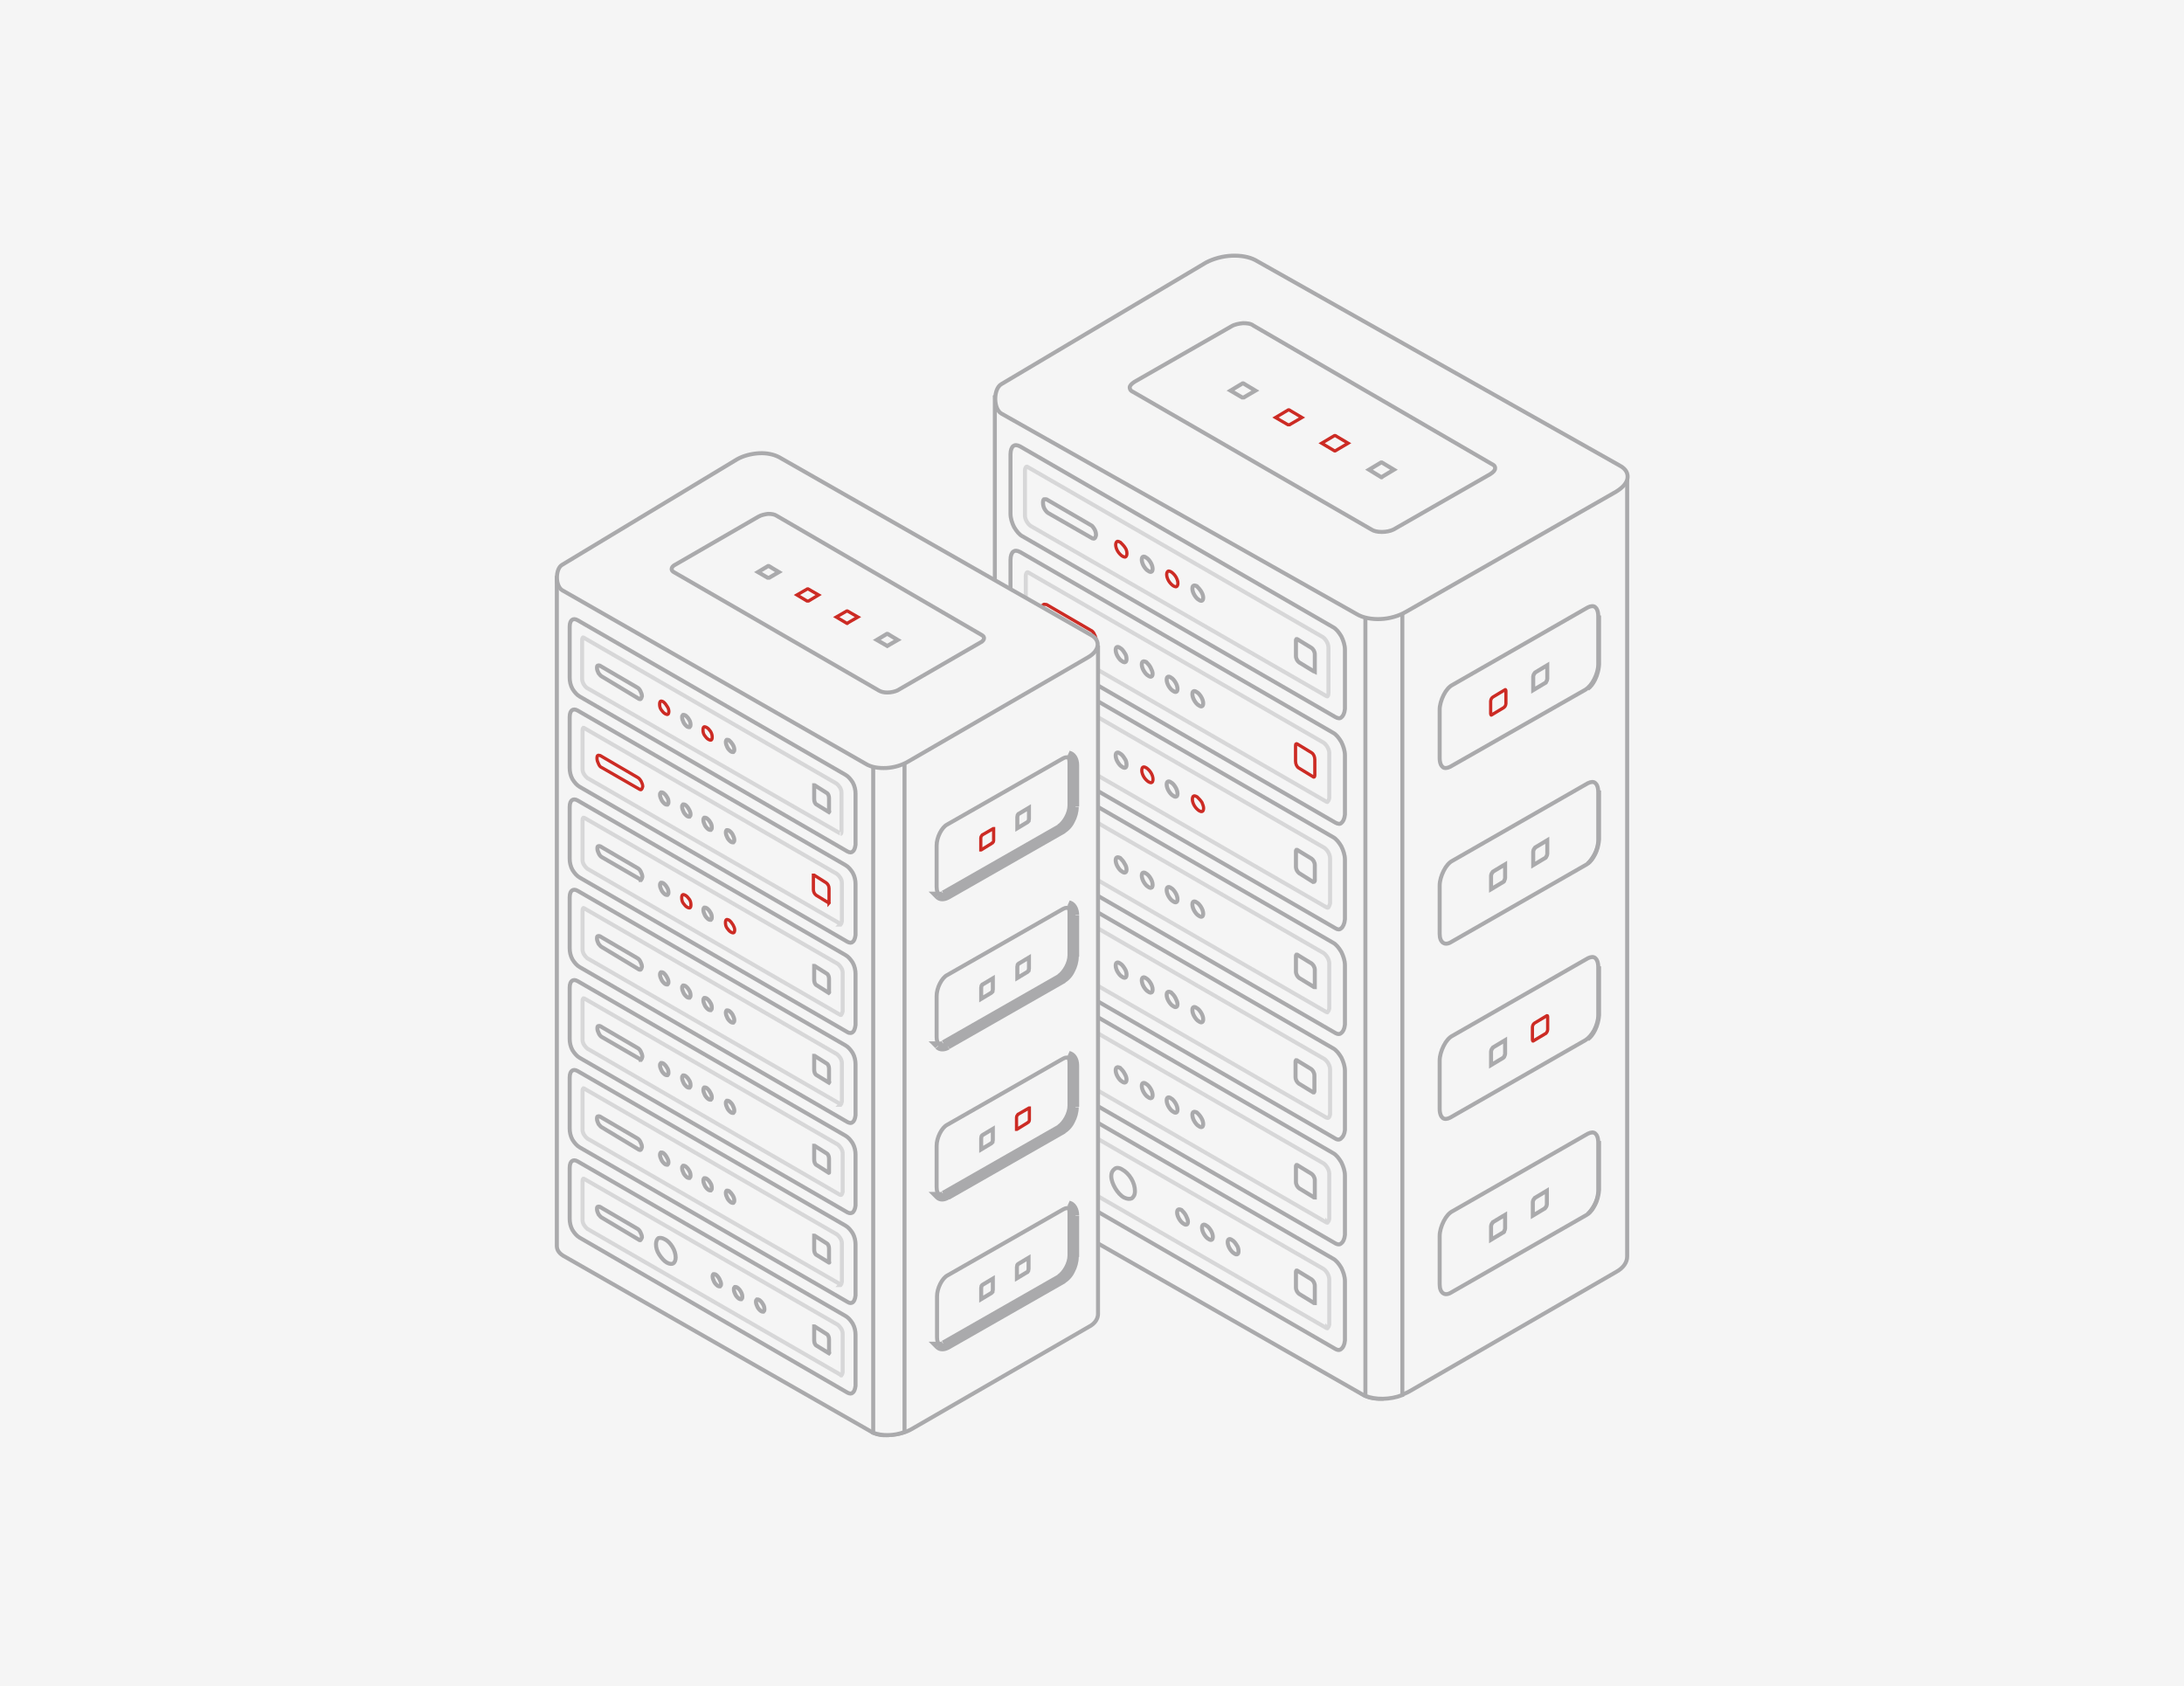 <svg width="544" height="420" viewBox="0 0 544 420" fill="none" xmlns="http://www.w3.org/2000/svg">
<rect width="544" height="420" fill="#F5F5F5"/>
<g clip-path="url(#clip0_1010_720)">
<path d="M260.2 286L247.9 99H288.5H288.6L288.7 98.9L301.9 91.3C303.6 90.3 305.9 89.7 308.1 89.6C310.3 89.5 312.5 89.9 314 90.7L328.2 98.9H328.3H328.4L405.3 119.1V313C405.3 314.4 404.4 315.8 402.6 316.8L351.2 346.5C349.5 347.5 347.2 348.1 345 348.2C342.8 348.3 340.6 347.9 339.1 347.1L262.1 288.9C260.6 288.1 260.2 287 260.2 286Z" fill="#F5F5F5" stroke="#AAAAAC"/>
<path d="M302 91.3C303.9 90.2 306.1 89.6 308.3 89.6L345.2 153.1L344.2 348.4C342.3 348.5 340.5 348.1 339.1 347.2L249.8 296.2C248.3 295.3 247.8 294.2 247.8 293.2V99H288.4H288.5L288.6 98.9L302 91.3Z" fill="#F5F5F5" stroke="#AAAAAC"/>
<path d="M349.3 347.5C346.2 348.7 342.6 348.7 340.1 347.7V151H349.3V347.5Z" fill="#F5F5F5" stroke="#AAAAAC"/>
<path d="M394.9 171.8L361.2 191C360.4 191.4 359.8 191.4 359.4 191.1C359 190.8 358.6 190.1 358.6 188.8V176.8C358.6 175.6 359 174.3 359.6 173.1C360.2 171.9 361 171 361.8 170.6L395.5 151.3C396.3 150.9 396.9 150.9 397.3 151.2C397.7 151.5 398.1 152.2 398.1 153.5V165.5C398.1 166.7 397.7 168 397.1 169.2C396.5 170.4 395.7 171.3 394.9 171.8Z" fill="#F5F5F5" stroke="#AAAAAC"/>
<path d="M397.3 169.3C396.8 170.3 396.2 171.1 395.5 171.6C396.1 171 396.7 170.2 397.2 169.3C397.9 168.1 398.3 166.6 398.3 165.2V153.3C398.3 153.4 398.3 153.4 398.3 153.5V165.5C398.2 166.8 397.9 168.1 397.3 169.3Z" fill="#F5F5F5" stroke="#AAAAAC"/>
<path d="M374.5 176.3L371.5 178.1C371.4 178.1 371.4 178.1 371.4 178.1C371.4 178.1 371.3 178 371.3 177.8V174.6C371.3 174.4 371.4 174.2 371.5 174C371.6 173.8 371.8 173.7 371.9 173.6L374.9 171.8C375 171.8 375 171.8 375 171.8C375 171.8 375.1 171.9 375.1 172.1V175.3C375.1 175.5 375 175.7 374.9 175.9C374.8 176.1 374.6 176.2 374.5 176.3Z" fill="#F5F5F5" stroke="#CC2B24" stroke-width="0.8"/>
<path d="M384.9 170.1L381.9 171.9C381.9 171.9 381.9 171.8 381.9 171.7V168.5C381.9 168.3 382 168.1 382.1 167.9C382.2 167.7 382.4 167.6 382.4 167.5L385.4 165.7C385.4 165.7 385.4 165.8 385.4 165.9V169.1C385.4 169.3 385.3 169.5 385.2 169.7C385.1 170 385 170.1 384.9 170.1Z" fill="#F5F5F5" stroke="#AAAAAC"/>
<path d="M394.9 259.1L361.2 278.4C360.4 278.8 359.8 278.8 359.4 278.5C359 278.2 358.6 277.5 358.6 276.2V264.2C358.6 263 359 261.7 359.6 260.5C360.2 259.3 361 258.4 361.8 258L395.5 238.7C396.3 238.3 396.9 238.3 397.3 238.6C397.7 238.9 398.1 239.6 398.1 240.9V252.9C398.1 254.1 397.7 255.4 397.1 256.6C396.5 257.7 395.7 258.6 394.9 259.1Z" fill="#F5F5F5" stroke="#AAAAAC"/>
<path d="M397.3 256.6C396.8 257.6 396.2 258.4 395.5 258.9C396.1 258.3 396.7 257.5 397.2 256.6C397.9 255.4 398.3 253.9 398.3 252.5V240.7C398.3 240.8 398.3 240.8 398.3 240.9V252.9C398.2 254.1 397.9 255.4 397.3 256.6Z" fill="#F5F5F5" stroke="#AAAAAC"/>
<path d="M374.4 263.5L371.4 265.3C371.4 265.3 371.4 265.2 371.4 265.1V261.9C371.4 261.7 371.5 261.5 371.6 261.3C371.7 261.1 371.9 261 371.9 260.9L374.9 259.1C374.9 259.1 374.9 259.2 374.9 259.3V262.5C374.9 262.7 374.8 262.9 374.7 263.1C374.7 263.3 374.5 263.4 374.4 263.5Z" fill="#F5F5F5" stroke="#AAAAAC"/>
<path d="M384.9 257.5L381.9 259.3C381.8 259.3 381.8 259.3 381.8 259.3C381.8 259.3 381.7 259.2 381.7 259V255.8C381.7 255.6 381.8 255.4 381.9 255.2C382 255 382.2 254.9 382.3 254.8L385.3 253C385.4 253 385.4 253 385.4 253C385.4 253 385.5 253 385.5 253.3V256.5C385.5 256.7 385.4 256.9 385.3 257.1C385.2 257.3 385 257.5 384.9 257.5Z" fill="#F5F5F5" stroke="#CC2B24" stroke-width="0.8"/>
<path d="M394.9 302.8L361.2 322.1C360.4 322.5 359.8 322.4 359.4 322.1C358.9 321.7 358.6 321 358.6 319.9V307.9C358.6 306.7 359 305.4 359.6 304.2C360.2 303 361 302.1 361.8 301.7L395.5 282.4C396.3 282 396.9 282 397.3 282.3C397.7 282.6 398.1 283.3 398.1 284.6V296.6C398.1 297.8 397.7 299.1 397.1 300.3C396.5 301.5 395.7 302.4 394.9 302.8Z" fill="#F5F5F5" stroke="#AAAAAC"/>
<path d="M397.3 300.1C396.8 301.1 396.2 301.9 395.5 302.4C396.1 301.8 396.7 301 397.2 300.1C397.9 298.9 398.3 297.4 398.3 296V284.2C398.3 284.3 398.3 284.3 398.3 284.4V296.4C398.2 297.6 397.9 299 397.3 300.1Z" fill="#F5F5F5" stroke="#AAAAAC"/>
<path d="M374.4 307L371.4 308.8C371.4 308.8 371.4 308.7 371.4 308.6V305.4C371.4 305.2 371.5 305 371.6 304.8C371.7 304.6 371.9 304.5 371.9 304.4L374.9 302.6C374.9 302.6 374.9 302.7 374.9 302.8V306C374.9 306.2 374.8 306.4 374.7 306.6C374.7 306.9 374.5 307 374.4 307Z" fill="#F5F5F5" stroke="#AAAAAC"/>
<path d="M381.8 302.8C381.8 302.8 381.8 302.7 381.8 302.6V299.4C381.8 299.2 381.9 299 382 298.8C382.1 298.6 382.3 298.5 382.3 298.4L385.3 296.6C385.3 296.6 385.3 296.7 385.3 296.8V300C385.3 300.2 385.2 300.4 385.1 300.6C385 300.8 384.8 300.9 384.8 301L381.8 302.8Z" fill="#F5F5F5" stroke="#AAAAAC"/>
<path d="M394.9 215.5L361.2 234.8C360.4 235.2 359.8 235.1 359.4 234.8C358.9 234.4 358.6 233.7 358.6 232.6V220.6C358.6 219.4 359 218.1 359.6 216.9C360.2 215.7 361 214.8 361.8 214.4L395.5 195.1C396.3 194.7 396.9 194.7 397.3 195C397.7 195.3 398.1 196 398.1 197.3V209.3C398.1 210.5 397.7 211.8 397.1 213C396.5 214.2 395.7 215.1 394.9 215.5Z" fill="#F5F5F5" stroke="#AAAAAC"/>
<path d="M397.3 212.8C396.8 213.8 396.2 214.6 395.5 215.1C396.1 214.5 396.7 213.7 397.2 212.8C397.9 211.6 398.3 210.1 398.3 208.7V196.9C398.3 197 398.3 197 398.3 197.1V209.1C398.2 210.3 397.9 211.7 397.3 212.8Z" fill="#F5F5F5" stroke="#AAAAAC"/>
<path d="M374.4 219.7L371.4 221.5C371.4 221.5 371.4 221.4 371.4 221.3V218.1C371.4 217.9 371.5 217.7 371.6 217.5C371.7 217.3 371.9 217.2 371.9 217.1L374.9 215.3C374.9 215.3 374.9 215.4 374.9 215.5V218.7C374.9 218.9 374.8 219.1 374.7 219.3C374.7 219.5 374.5 219.7 374.4 219.7Z" fill="#F5F5F5" stroke="#AAAAAC"/>
<path d="M384.9 213.7L381.9 215.5C381.9 215.5 381.9 215.4 381.9 215.3V212.1C381.9 211.9 382 211.7 382.1 211.5C382.2 211.3 382.4 211.2 382.4 211.1L385.4 209.3C385.4 209.3 385.4 209.4 385.4 209.5V212.7C385.4 212.9 385.3 213.1 385.2 213.3C385.1 213.5 385 213.7 384.9 213.7Z" fill="#F5F5F5" stroke="#AAAAAC"/>
<path d="M332.6 178.6L254.7 133.6C253.9 133.2 253.2 132.3 252.6 131.3C252.1 130.3 251.7 129.1 251.7 128V113.2C251.7 112.1 252 111.4 252.4 111.1C252.8 110.8 253.3 110.8 254.1 111.2L332 156.2C332.8 156.6 333.5 157.5 334.1 158.5C334.6 159.5 335 160.7 335 161.8V176.6C334.9 177.7 334.5 178.4 334.1 178.7C333.8 179 333.3 179 332.6 178.6Z" fill="#F5F5F5" stroke="#AAAAAC"/>
<path opacity="0.4" d="M330.4 173.4L256.7 131C256 130.5 255.3 129.4 255.3 128.4V117.2C255.3 116.7 255.5 116.4 255.6 116.3C255.7 116.2 255.8 116.2 256.1 116.4L329.5 158.7C330.2 159.2 330.9 160.3 330.9 161.3V172.5C330.9 173.1 330.8 173.3 330.7 173.4H330.6C330.6 173.5 330.6 173.5 330.4 173.4Z" fill="#F5F5F5" stroke="#AAAAAC"/>
<path d="M261.1 127.8C260.8 127.6 260.5 127.3 260.2 126.8C259.9 126.3 259.8 125.7 259.8 125.2C259.8 124.7 259.9 124.5 260 124.4C260.1 124.4 260.3 124.3 260.7 124.4L271.7 130.8C272 130.9 272.3 131.3 272.6 131.8C272.9 132.3 273 132.8 273 133.3C272.9 133.8 272.7 134.1 272.6 134.1C272.5 134.2 272.4 134.2 272.1 134.1L261.1 127.8Z" fill="#F5F5F5" stroke="#AAAAAC"/>
<path d="M280.7 137.9C280.7 138.4 280.5 138.6 280.4 138.7C280.3 138.8 280 138.8 279.5 138.5C279.1 138.2 278.7 137.8 278.4 137.3C278.1 136.8 277.9 136.2 277.9 135.7C277.9 135.2 278.1 135 278.2 134.9C278.3 134.8 278.6 134.8 279.1 135.1C279.5 135.5 280 136 280.3 136.5C280.6 136.9 280.7 137.5 280.7 137.9Z" fill="#F5F5F5" stroke="#CC2B24" stroke-width="0.8"/>
<path d="M287.1 141.7C287.1 142.2 286.9 142.4 286.8 142.4C286.7 142.5 286.4 142.5 286 142.2C285.6 142 285.2 141.5 284.9 141C284.6 140.5 284.4 139.9 284.4 139.4C284.4 138.9 284.6 138.7 284.7 138.7C284.8 138.6 285.1 138.6 285.5 138.9C285.9 139.1 286.3 139.6 286.6 140.1C286.9 140.6 287.1 141.2 287.1 141.7Z" fill="#F5F5F5" stroke="#AAAAAC"/>
<path d="M293.4 145.3C293.4 145.8 293.2 146 293.1 146.1C293 146.2 292.7 146.2 292.2 145.9C291.8 145.6 291.4 145.2 291.1 144.7C290.8 144.2 290.6 143.6 290.6 143.1C290.6 142.6 290.8 142.4 290.9 142.3C291 142.2 291.3 142.2 291.8 142.5C292.2 142.8 292.6 143.2 292.9 143.7C293.2 144.2 293.4 144.8 293.4 145.3Z" fill="#F5F5F5" stroke="#CC2B24" stroke-width="0.8"/>
<path d="M299.7 148.9C299.7 149.4 299.5 149.6 299.4 149.6C299.3 149.7 299 149.7 298.6 149.4C298.2 149.2 297.8 148.7 297.5 148.2C297.2 147.7 297 147.1 297 146.6C297 146.1 297.2 145.9 297.3 145.9C297.4 145.8 297.6 145.8 298.1 146C299 146.9 299.7 147.9 299.7 148.9Z" fill="#F5F5F5" stroke="#AAAAAC"/>
<path d="M327.2 167.2L323.6 165C323.2 164.7 322.8 164.1 322.8 163.4V159.6C322.8 159.3 322.9 159.2 322.9 159.2C322.9 159.2 323 159.2 323.1 159.2L326.7 161.4C327.1 161.7 327.5 162.3 327.5 163V166.8C327.5 167 327.5 167.1 327.5 167.2V167.3C327.3 167.2 327.2 167.2 327.2 167.2Z" fill="#F5F5F5" stroke="#AAAAAC"/>
<path d="M332.6 204.9L254.7 159.9C253.9 159.5 253.2 158.6 252.6 157.6C252.1 156.6 251.7 155.4 251.7 154.3V139.5C251.7 138.4 252 137.7 252.4 137.4C252.8 137.1 253.3 137.1 254.1 137.5L332 182.5C332.8 182.9 333.5 183.8 334.1 184.8C334.6 185.8 335 187 335 188.1V202.9C334.9 204 334.5 204.7 334.1 205C333.8 205.3 333.3 205.3 332.6 204.9Z" fill="#F5F5F5" stroke="#AAAAAC"/>
<path opacity="0.4" d="M330.4 199.7L256.9 157.3C256.2 156.8 255.5 155.7 255.5 154.7V143.5C255.5 143 255.7 142.7 255.8 142.6C255.9 142.5 256 142.5 256.3 142.7L329.7 185C330.4 185.5 331.1 186.6 331.1 187.6V198.8C331 199.3 330.8 199.6 330.7 199.7C330.6 199.7 330.6 199.7 330.6 199.7C330.7 199.8 330.6 199.8 330.4 199.7Z" fill="#F5F5F5" stroke="#AAAAAC"/>
<path d="M261.1 154.2C260.8 154 260.4 153.7 260.1 153.1C259.8 152.6 259.6 152 259.6 151.5C259.6 150.9 259.7 150.7 259.9 150.6C260 150.5 260.2 150.5 260.7 150.6L271.7 157C272 157.1 272.4 157.5 272.6 158C272.9 158.5 273 159.1 273.1 159.6C273 160 272.8 160.3 272.7 160.5C272.6 160.6 272.5 160.6 272.5 160.6C272.4 160.6 272.3 160.6 272.2 160.5L261.1 154.2Z" fill="#F5F5F5" stroke="#CC2B24" stroke-width="0.8"/>
<path d="M280.6 164.2C280.6 164.7 280.4 164.9 280.3 164.9C280.2 165 279.9 165 279.5 164.7C279.1 164.5 278.7 164 278.4 163.5C278.1 163 277.9 162.4 277.9 161.9C277.9 161.4 278.1 161.2 278.2 161.2C278.3 161.1 278.6 161.1 279 161.4C279.4 161.6 279.8 162.1 280.1 162.6C280.5 163.1 280.6 163.7 280.6 164.2Z" fill="#F5F5F5" stroke="#AAAAAC"/>
<path d="M287.1 167.8C287.1 168.3 286.9 168.5 286.8 168.5C286.7 168.6 286.4 168.6 286 168.3C285.6 168.1 285.2 167.6 284.9 167.1C284.6 166.6 284.4 166 284.4 165.5C284.4 165 284.6 164.8 284.7 164.8C284.8 164.7 285 164.7 285.5 164.9C285.9 165.3 286.3 165.7 286.6 166.3C286.9 166.9 287.1 167.4 287.1 167.8Z" fill="#F5F5F5" stroke="#AAAAAC"/>
<path d="M293.3 171.6C293.3 172.1 293.1 172.3 293 172.3C292.9 172.4 292.6 172.4 292.2 172.1C291.8 171.9 291.4 171.4 291.1 170.9C290.8 170.4 290.6 169.8 290.6 169.3C290.6 168.8 290.8 168.6 290.9 168.6C291 168.5 291.3 168.5 291.7 168.8C292.1 169 292.5 169.5 292.8 170C293.1 170.5 293.3 171.1 293.3 171.6Z" fill="#F5F5F5" stroke="#AAAAAC"/>
<path d="M299.7 175.2C299.7 175.7 299.5 175.9 299.4 175.9C299.3 176 299 176 298.6 175.7C298.2 175.5 297.8 175 297.5 174.5C297.2 174 297 173.4 297 172.9C297 172.4 297.2 172.2 297.3 172.2C297.4 172.1 297.7 172.1 298.1 172.4C298.5 172.6 298.9 173.1 299.2 173.6C299.5 174.1 299.7 174.7 299.7 175.2Z" fill="#F5F5F5" stroke="#AAAAAC"/>
<path d="M327.1 193.5L323.5 191.3C323 191 322.7 190.3 322.7 189.6V185.8C322.7 185.4 322.8 185.4 322.8 185.3C322.8 185.3 322.9 185.2 323.1 185.3L326.7 187.5C327.2 187.8 327.5 188.5 327.5 189.2V193C327.5 193.4 327.4 193.5 327.4 193.5C327.3 193.6 327.2 193.6 327.1 193.5Z" fill="#F5F5F5" stroke="#CC2B24" stroke-width="0.8"/>
<path d="M332.6 231.2L254.7 186.2C253.9 185.8 253.2 184.9 252.6 183.9C252.1 182.9 251.7 181.7 251.7 180.6V165.5C251.7 164.4 252 163.7 252.4 163.4C252.8 163.1 253.3 163.1 254.1 163.5L332 208.5C332.8 208.9 333.5 209.8 334.1 210.8C334.6 211.8 335 213 335 214.1V229C334.9 230.1 334.5 230.9 334.1 231.2C333.9 231.4 333.7 231.5 333.4 231.5C333.2 231.5 332.9 231.4 332.6 231.2Z" fill="#F5F5F5" stroke="#AAAAAC"/>
<path opacity="0.4" d="M256.4 168.8L329.9 211.2C330.6 211.7 331.3 212.8 331.3 213.8V225C331.2 225.5 331 225.8 330.9 226C330.8 226.1 330.8 226.1 330.7 226.1C330.6 226.1 330.6 226.1 330.4 226L257 183.7C256.3 183.2 255.6 182.1 255.6 181.1V169.7C255.6 169.2 255.8 168.9 255.9 168.8C255.9 168.6 256.1 168.6 256.4 168.8Z" fill="#F5F5F5" stroke="#AAAAAC"/>
<path d="M272.2 186.6L261.1 180.1C260.8 180 260.5 179.6 260.2 179.1C259.9 178.6 259.8 178 259.8 177.5C259.8 177 259.9 176.8 260 176.7C260.1 176.7 260.3 176.6 260.7 176.7L271.7 183.1C272 183.2 272.3 183.6 272.6 184.1C272.9 184.6 273 185.1 273 185.6C272.9 186.1 272.7 186.4 272.6 186.5C272.5 186.5 272.5 186.6 272.5 186.5C272.5 186.8 272.4 186.8 272.2 186.6Z" fill="#F5F5F5" stroke="#AAAAAC"/>
<path d="M280.6 190.5C280.6 191 280.4 191.2 280.3 191.2C280.2 191.3 279.9 191.3 279.5 191C279.1 190.8 278.7 190.3 278.4 189.8C278.1 189.3 277.9 188.7 277.9 188.2C277.9 187.7 278.1 187.5 278.2 187.5C278.3 187.4 278.6 187.4 279 187.7C279.4 187.9 279.8 188.4 280.1 188.9C280.5 189.4 280.6 190 280.6 190.5Z" fill="#F5F5F5" stroke="#AAAAAC"/>
<path d="M287.2 194.1C287.2 194.6 287 194.9 286.9 194.9C286.8 195 286.5 195 286 194.7C285.6 194.4 285.2 194 284.9 193.5C284.6 193 284.4 192.4 284.4 191.9C284.4 191.4 284.6 191.1 284.7 191.1C284.9 191 285.1 191 285.6 191.3C286 191.6 286.4 192 286.7 192.5C287 193 287.2 193.6 287.2 194.1Z" fill="#F5F5F5" stroke="#CC2B24" stroke-width="0.8"/>
<path d="M293.3 197.7C293.3 198.2 293.1 198.4 293 198.4C292.9 198.5 292.6 198.5 292.2 198.2C291.8 198 291.4 197.5 291.1 197C290.8 196.5 290.6 195.9 290.6 195.4C290.6 194.9 290.8 194.7 290.9 194.7C291 194.6 291.3 194.6 291.7 194.9C292.1 195.1 292.5 195.6 292.8 196.1C293.1 196.6 293.3 197.2 293.3 197.7Z" fill="#F5F5F5" stroke="#AAAAAC"/>
<path d="M299.8 201.3C299.8 201.8 299.6 202.1 299.5 202.1C299.3 202.2 299.1 202.2 298.6 201.9C298.2 201.6 297.8 201.2 297.5 200.7C297.2 200.2 297 199.6 297 199.1C297 198.6 297.2 198.3 297.3 198.3C297.4 198.2 297.7 198.2 298.2 198.5C298.6 198.9 299.1 199.4 299.4 199.9C299.6 200.4 299.8 200.9 299.8 201.3Z" fill="#F5F5F5" stroke="#CC2B24" stroke-width="0.8"/>
<path d="M327.1 219.7L323.6 217.5C323.2 217.2 322.8 216.6 322.8 215.9V212.1C322.8 211.8 322.9 211.7 322.9 211.7C322.9 211.7 323 211.7 323.1 211.7L326.7 213.9C327.1 214.2 327.5 214.8 327.5 215.5V219.3C327.5 219.5 327.4 219.6 327.4 219.6C327.4 219.6 327.4 219.6 327.3 219.6C327.2 219.7 327.2 219.7 327.1 219.7Z" fill="#F5F5F5" stroke="#AAAAAC"/>
<path d="M332.6 257.3L254.7 212.3C253.9 211.9 253.2 211 252.6 210C252.1 209 251.7 207.8 251.7 206.7V191.8C251.7 190.7 252 190 252.4 189.7C252.8 189.4 253.3 189.4 254.1 189.8L332 234.8C332.8 235.2 333.5 236.1 334.1 237.1C334.6 238.1 335 239.3 335 240.4V255.2C334.9 256.3 334.5 257 334.1 257.3C333.8 257.6 333.3 257.7 332.6 257.3Z" fill="#F5F5F5" stroke="#AAAAAC"/>
<path opacity="0.4" d="M330.4 252.1L256.9 209.7C256.2 209.2 255.5 208.1 255.5 207.1V195.9C255.5 195.4 255.7 195.1 255.8 195C255.9 194.9 256 194.9 256.3 195.1L329.7 237.4C330.4 237.9 331.1 239 331.1 240V251.2C331 251.7 330.8 252 330.7 252.1C330.6 252.1 330.6 252.1 330.6 252.1C330.7 252.2 330.6 252.2 330.4 252.1Z" fill="#F5F5F5" stroke="#AAAAAC"/>
<path d="M261.1 206.5C260.8 206.3 260.5 206 260.2 205.5C259.9 205 259.8 204.4 259.8 203.9C259.8 203.4 259.9 203.2 260 203.1C260.1 203.1 260.3 203 260.7 203.1L271.7 209.5C272 209.6 272.3 210 272.6 210.5C272.9 211 273 211.5 273 212C272.9 212.5 272.7 212.8 272.6 212.8C272.5 212.9 272.4 212.9 272.1 212.8L261.1 206.5Z" fill="#F5F5F5" stroke="#AAAAAC"/>
<path d="M280.6 216.6C280.6 217.1 280.4 217.3 280.3 217.3C280.2 217.4 279.9 217.4 279.5 217.1C279.1 216.9 278.7 216.4 278.4 215.9C278.1 215.4 277.9 214.8 277.9 214.3C277.9 213.8 278.1 213.6 278.2 213.6C278.3 213.5 278.5 213.5 279 213.7C279.4 214.1 279.8 214.5 280.1 215.1C280.5 215.7 280.6 216.2 280.6 216.6Z" fill="#F5F5F5" stroke="#AAAAAC"/>
<path d="M287.1 220.4C287.1 220.9 286.9 221.1 286.8 221.1C286.7 221.2 286.4 221.2 286 220.9C285.6 220.7 285.2 220.2 284.9 219.7C284.6 219.2 284.4 218.6 284.4 218.1C284.4 217.6 284.6 217.4 284.7 217.4C284.8 217.3 285.1 217.3 285.5 217.6C285.9 217.8 286.3 218.3 286.6 218.8C286.9 219.3 287.1 219.9 287.1 220.4Z" fill="#F5F5F5" stroke="#AAAAAC"/>
<path d="M293.3 224C293.3 224.5 293.1 224.7 293 224.7C292.9 224.8 292.6 224.8 292.2 224.5C291.8 224.3 291.4 223.8 291.1 223.3C290.8 222.8 290.6 222.2 290.6 221.7C290.6 221.2 290.8 221 290.9 221C291 220.9 291.3 220.9 291.7 221.2C292.1 221.4 292.5 221.9 292.8 222.4C293.1 222.9 293.3 223.5 293.3 224Z" fill="#F5F5F5" stroke="#AAAAAC"/>
<path d="M299.7 227.6C299.7 228.1 299.5 228.3 299.4 228.3C299.3 228.4 299 228.4 298.6 228.1C298.2 227.9 297.8 227.4 297.5 226.9C297.2 226.4 297 225.8 297 225.3C297 224.8 297.2 224.6 297.3 224.6C297.4 224.5 297.7 224.5 298.1 224.8C298.5 225 298.9 225.5 299.2 226C299.5 226.5 299.7 227.1 299.7 227.6Z" fill="#F5F5F5" stroke="#AAAAAC"/>
<path d="M327.2 245.8L323.6 243.6C323.2 243.3 322.8 242.7 322.8 242V238.2C322.8 237.9 322.9 237.8 322.9 237.8C322.9 237.8 323 237.8 323.1 237.8L326.7 240C327.1 240.3 327.5 240.9 327.5 241.6V245.4C327.5 245.6 327.5 245.7 327.5 245.8V245.9C327.3 245.9 327.2 245.9 327.2 245.8Z" fill="#F5F5F5" stroke="#AAAAAC"/>
<path d="M332.6 283.6L254.7 238.6C253.9 238.2 253.2 237.3 252.6 236.3C252.1 235.3 251.7 234.1 251.7 233V218.1C251.7 217 252 216.3 252.4 216C252.8 215.7 253.3 215.7 254.1 216.1L332 261.1C332.8 261.5 333.5 262.4 334.1 263.4C334.6 264.4 335 265.6 335 266.7V281.5C334.9 282.5 334.5 283.2 334.1 283.5C333.8 283.9 333.2 284 332.6 283.6Z" fill="#F5F5F5" stroke="#AAAAAC"/>
<path opacity="0.4" d="M256.4 221.4L329.9 263.8C330.6 264.3 331.3 265.4 331.3 266.4V277.6C331.2 278.1 331 278.4 330.9 278.4C330.8 278.5 330.7 278.5 330.4 278.4L256.9 236C256.2 235.5 255.5 234.4 255.5 233.4V222.2C255.5 221.7 255.7 221.4 255.8 221.3C255.9 221.2 256.1 221.2 256.4 221.4Z" fill="#F5F5F5" stroke="#AAAAAC"/>
<path d="M272.2 239L261.1 232.5C260.8 232.4 260.5 232 260.2 231.5C259.9 231 259.8 230.4 259.8 229.9C259.8 229.4 259.9 229.2 260 229.1C260.1 229.1 260.3 229 260.7 229.1L271.7 235.5C272 235.6 272.3 236 272.6 236.5C272.9 237 273 237.5 273 238C272.9 238.5 272.7 238.8 272.6 238.9C272.5 238.9 272.5 238.9 272.5 238.9C272.5 239.2 272.4 239.1 272.2 239Z" fill="#F5F5F5" stroke="#AAAAAC"/>
<path d="M280.6 242.8C280.6 243.3 280.4 243.5 280.3 243.5C280.2 243.6 279.9 243.6 279.5 243.3C279.1 243.1 278.7 242.6 278.4 242.1C278.1 241.6 277.9 241 277.9 240.5C277.9 240 278.1 239.8 278.2 239.8C278.3 239.7 278.6 239.7 279 240C279.4 240.2 279.8 240.7 280.1 241.2C280.5 241.8 280.6 242.3 280.6 242.8Z" fill="#F5F5F5" stroke="#AAAAAC"/>
<path d="M287.1 246.5C287.1 247 286.9 247.2 286.8 247.2C286.7 247.3 286.4 247.3 286 247C285.6 246.8 285.2 246.3 284.9 245.8C284.6 245.3 284.4 244.7 284.4 244.2C284.4 243.7 284.6 243.5 284.7 243.5C284.8 243.4 285.1 243.4 285.5 243.7C285.9 243.9 286.3 244.4 286.6 244.9C286.9 245.4 287.1 246 287.1 246.5Z" fill="#F5F5F5" stroke="#AAAAAC"/>
<path d="M293.3 250.1C293.3 250.6 293.1 250.8 293 250.8C292.9 250.9 292.6 250.9 292.2 250.6C291.8 250.4 291.4 249.9 291.1 249.4C290.8 248.9 290.6 248.3 290.6 247.8C290.6 247.3 290.8 247.1 290.9 247.1C291 247 291.2 247 291.7 247.2C292.1 247.6 292.5 248 292.8 248.6C293.1 249.2 293.3 249.7 293.3 250.1Z" fill="#F5F5F5" stroke="#AAAAAC"/>
<path d="M299.7 253.9C299.7 254.4 299.5 254.6 299.4 254.6C299.3 254.7 299 254.7 298.6 254.4C298.2 254.2 297.8 253.7 297.5 253.2C297.2 252.7 297 252.1 297 251.6C297 251.1 297.2 250.9 297.3 250.9C297.4 250.8 297.7 250.8 298.1 251.1C298.5 251.3 298.9 251.8 299.2 252.3C299.5 252.8 299.7 253.4 299.7 253.9Z" fill="#F5F5F5" stroke="#AAAAAC"/>
<path d="M327.1 272.1L323.5 269.9C323.1 269.6 322.7 269 322.7 268.3V264.5C322.7 264.2 322.8 264.1 322.8 264.1C322.8 264.1 322.9 264.1 323 264.1L326.6 266.3C327 266.6 327.4 267.2 327.4 267.9V271.7C327.4 272 327.3 272.1 327.3 272.1C327.3 272.1 327.3 272.1 327.1 272.1Z" fill="#F5F5F5" stroke="#AAAAAC"/>
<path d="M332.6 309.7L254.7 264.7C253.9 264.3 253.2 263.4 252.6 262.4C252.1 261.4 251.7 260.2 251.7 259.1V244.2C251.7 243.1 252 242.4 252.4 242.1C252.8 241.8 253.3 241.8 254.1 242.2L332 287.2C332.8 287.6 333.5 288.5 334.1 289.5C334.6 290.5 335 291.7 335 292.8V307.6C334.9 308.7 334.5 309.4 334.1 309.7C333.8 310 333.3 310.1 332.6 309.7Z" fill="#F5F5F5" stroke="#AAAAAC"/>
<path opacity="0.4" d="M330.4 304.5L256.9 262.1C256.2 261.6 255.5 260.5 255.5 259.5V248.3C255.5 247.8 255.7 247.5 255.8 247.4C255.9 247.3 256 247.3 256.3 247.5L329.7 289.8C330.4 290.3 331.1 291.4 331.1 292.4V303.6C331 304.1 330.8 304.4 330.7 304.5C330.6 304.5 330.6 304.6 330.6 304.5C330.7 304.6 330.6 304.6 330.4 304.5Z" fill="#F5F5F5" stroke="#AAAAAC"/>
<path d="M261.1 258.9C260.8 258.7 260.5 258.4 260.2 257.9C259.9 257.4 259.8 256.8 259.8 256.3C259.8 255.8 259.9 255.6 260 255.5C260.1 255.5 260.3 255.4 260.7 255.5L271.7 261.9C272 262 272.3 262.4 272.6 262.9C272.9 263.4 273 263.9 273 264.4C272.9 264.9 272.7 265.2 272.6 265.2C272.5 265.3 272.4 265.3 272.1 265.2L261.1 258.9Z" fill="#F5F5F5" stroke="#AAAAAC"/>
<path d="M280.6 268.9C280.6 269.4 280.4 269.6 280.3 269.6C280.2 269.7 279.9 269.7 279.5 269.4C279.1 269.2 278.7 268.7 278.4 268.2C278.1 267.7 277.9 267.1 277.9 266.6C277.9 266.1 278.1 265.9 278.2 265.9C278.3 265.8 278.5 265.8 279 266C279.4 266.4 279.8 266.8 280.1 267.4C280.5 268 280.6 268.6 280.6 268.9Z" fill="#F5F5F5" stroke="#AAAAAC"/>
<path d="M287.1 272.8C287.1 273.3 286.9 273.5 286.8 273.5C286.7 273.6 286.4 273.6 286 273.3C285.6 273.1 285.2 272.6 284.9 272.1C284.6 271.6 284.4 271 284.4 270.5C284.4 270 284.6 269.8 284.7 269.8C284.8 269.7 285.1 269.7 285.5 270C285.9 270.2 286.3 270.7 286.6 271.2C286.9 271.7 287.1 272.3 287.1 272.8Z" fill="#F5F5F5" stroke="#AAAAAC"/>
<path d="M293.3 276.4C293.3 276.9 293.1 277.1 293 277.1C292.9 277.2 292.6 277.2 292.2 276.9C291.8 276.7 291.4 276.2 291.1 275.7C290.8 275.2 290.6 274.6 290.6 274.1C290.6 273.6 290.8 273.4 290.9 273.4C291 273.3 291.3 273.3 291.7 273.6C292.1 273.8 292.5 274.3 292.8 274.8C293.1 275.3 293.3 275.9 293.3 276.4Z" fill="#F5F5F5" stroke="#AAAAAC"/>
<path d="M299.7 280C299.7 280.5 299.5 280.7 299.4 280.7C299.3 280.8 299 280.8 298.6 280.5C298.2 280.3 297.8 279.8 297.5 279.3C297.2 278.8 297 278.2 297 277.7C297 277.2 297.2 277 297.3 277C297.4 276.9 297.6 276.9 298.1 277.1C299 277.9 299.7 279 299.7 280Z" fill="#F5F5F5" stroke="#AAAAAC"/>
<path d="M327.2 298.2L323.6 296C323.2 295.7 322.8 295.1 322.8 294.4V290.6C322.8 290.3 322.9 290.2 322.9 290.2C322.9 290.2 323 290.2 323.1 290.2L326.7 292.4C327.1 292.7 327.5 293.3 327.5 294V297.8C327.5 298 327.5 298.1 327.5 298.2V298.3C327.3 298.3 327.2 298.3 327.2 298.2Z" fill="#F5F5F5" stroke="#AAAAAC"/>
<path d="M332.6 336L254.7 291C253.9 290.6 253.2 289.7 252.6 288.7C252.1 287.7 251.7 286.5 251.7 285.4V270.5C251.7 269.4 252 268.7 252.4 268.4C252.8 268.1 253.3 268.1 254.1 268.5L332 313.5C332.8 313.9 333.5 314.8 334.1 315.8C334.6 316.8 335 318 335 319.1V333.9C334.9 335 334.5 335.7 334.1 336C333.8 336.3 333.3 336.4 332.6 336Z" fill="#F5F5F5" stroke="#AAAAAC"/>
<path opacity="0.4" d="M330.4 330.8L256.9 288.4C256.2 287.9 255.5 286.8 255.5 285.8V274.6C255.5 274.1 255.7 273.8 255.8 273.7C255.9 273.6 256 273.6 256.3 273.8L329.7 316.1C330.4 316.6 331.1 317.7 331.1 318.7V329.9C331 330.4 330.8 330.7 330.7 330.8C330.6 330.8 330.6 330.9 330.6 330.8C330.7 330.9 330.6 330.9 330.4 330.8Z" fill="#F5F5F5" stroke="#AAAAAC"/>
<path d="M261.1 285.2C260.8 285 260.5 284.7 260.2 284.2C259.9 283.7 259.8 283.1 259.8 282.6C259.8 282.1 259.9 281.9 260 281.8C260.1 281.8 260.3 281.7 260.7 281.8L271.7 288.2C272 288.3 272.3 288.7 272.6 289.2C272.9 289.7 273 290.2 273 290.7C272.9 291.1 272.8 291.4 272.6 291.5C272.5 291.6 272.5 291.6 272.4 291.6C272.3 291.6 272.2 291.6 272.1 291.5L261.1 285.2Z" fill="#F5F5F5" stroke="#AAAAAC"/>
<path d="M279.5 291.3C280.4 291.8 281.2 292.6 281.8 293.6C282.4 294.6 282.7 295.7 282.7 296.7C282.7 297.7 282.3 298.2 281.9 298.5C281.5 298.7 280.8 298.7 280 298.3C279.2 297.9 278.4 297 277.8 296C277.2 295 276.8 293.9 276.8 293C276.8 292 277.2 291.5 277.6 291.2C278 290.8 278.7 290.8 279.5 291.3Z" fill="#F5F5F5" stroke="#AAAAAC"/>
<path d="M295.9 304.3C295.9 304.8 295.7 305 295.6 305C295.5 305.1 295.2 305.1 294.8 304.8C294.4 304.6 294 304.1 293.7 303.6C293.4 303.1 293.2 302.5 293.2 302C293.2 301.5 293.4 301.3 293.5 301.3C293.6 301.2 293.8 301.2 294.3 301.4C294.7 301.8 295.1 302.2 295.4 302.8C295.7 303.4 295.9 303.9 295.9 304.3Z" fill="#F5F5F5" stroke="#AAAAAC"/>
<path d="M302.1 308.1C302.1 308.6 301.9 308.8 301.8 308.8C301.7 308.9 301.4 308.9 301 308.6C300.6 308.4 300.2 307.9 299.9 307.4C299.6 306.9 299.4 306.3 299.4 305.8C299.4 305.3 299.6 305.1 299.7 305.1C299.8 305 300.1 305 300.5 305.3C300.9 305.5 301.3 306 301.6 306.5C301.9 307 302.1 307.6 302.1 308.1Z" fill="#F5F5F5" stroke="#AAAAAC"/>
<path d="M308.5 311.7C308.5 312.2 308.3 312.4 308.2 312.4C308.1 312.5 307.8 312.5 307.4 312.2C307 312 306.6 311.5 306.3 311C306 310.5 305.8 309.9 305.8 309.4C305.8 308.9 306 308.7 306.1 308.7C306.2 308.6 306.5 308.6 306.9 308.9C307.3 309.1 307.7 309.6 308 310.1C308.4 310.6 308.5 311.2 308.5 311.7Z" fill="#F5F5F5" stroke="#AAAAAC"/>
<path d="M327.2 324.5L323.6 322.3C323.2 322 322.8 321.4 322.8 320.7V316.9C322.8 316.6 322.9 316.5 322.9 316.5C322.9 316.5 323 316.5 323.1 316.5L326.7 318.7C327.1 319 327.5 319.6 327.5 320.3V324.1C327.5 324.3 327.5 324.4 327.5 324.5V324.6C327.3 324.6 327.2 324.6 327.2 324.5Z" fill="#F5F5F5" stroke="#AAAAAC"/>
<path d="M149.1 304.1L138.7 144H173.4H173.5L173.6 143.9L185 137.4C186.5 136.5 188.4 136 190.3 135.9C192.2 135.8 194 136.2 195.3 136.9L207.5 143.9H207.6H207.7L273.5 161.2V327.3C273.5 328.4 272.8 329.7 271.2 330.5L227.2 355.9C225.7 356.8 223.8 357.3 221.9 357.4C220 357.5 218.2 357.2 216.9 356.4L150.9 306.6C149.5 305.8 149.1 304.9 149.1 304.1Z" fill="#F5F5F5" stroke="#AAAAAC"/>
<path d="M185 137.4C186.6 136.5 188.4 136 190.3 135.9L221.9 190.2L221 357.5C219.4 357.6 217.9 357.2 216.8 356.5L140.3 312.8C139 312 138.7 311.1 138.7 310.3V144H173.4H173.5L173.6 143.9L185 137.4Z" fill="#F5F5F5" stroke="#AAAAAC"/>
<path d="M225.3 356.7C222.7 357.7 219.7 357.7 217.5 356.9V188.6H225.3V356.7Z" fill="#F5F5F5" stroke="#AAAAAC"/>
<path d="M264.4 206.2L235.5 222.7C234.8 223.1 234.3 223 234 222.8C233.6 222.5 233.3 222 233.3 220.9V210.6C233.3 209.6 233.6 208.5 234.1 207.5C234.6 206.5 235.3 205.7 235.9 205.4L264.8 188.9C265.5 188.5 266 188.6 266.3 188.8C266.7 189.1 267 189.6 267 190.7V201C267 202 266.7 203.1 266.2 204.1C265.8 205.1 265.1 205.8 264.4 206.2Z" fill="#F5F5F5" stroke="#AAAAAC"/>
<path d="M266.2 188.1C266.7 188.4 266.9 189.3 266.9 190.3V200.6C266.9 202.8 265.5 205.2 264 206.3L235.1 222.8C234.6 223.1 234.1 223.1 233.7 223.1C234.2 223.6 235.1 223.6 235.9 223.1L264.8 206.6C266.3 205.7 267.7 203.2 267.7 200.9V190.6C267.8 189.1 267.1 188.2 266.2 188.1Z" fill="#F5F5F5"/>
<path d="M266.2 188.1L266.4 187.1L265.6 188.9L266.2 188.1ZM233.7 223.1V222.1H231.3L233 223.8L233.7 223.1ZM265.7 188.9C265.7 188.9 265.8 188.9 265.8 189.2C265.9 189.5 265.9 189.8 265.9 190.3H267.9C267.9 189.7 267.9 189.2 267.7 188.7C267.6 188.2 267.3 187.6 266.8 187.3L265.7 188.9ZM265.9 190.3V200.6H267.9V190.3H265.9ZM265.9 200.6C265.9 201.5 265.6 202.5 265.1 203.4C264.6 204.3 264 205 263.4 205.4L264.5 207.1C265.4 206.5 266.3 205.5 266.9 204.4C267.5 203.3 267.9 202 267.9 200.6H265.9ZM263.5 205.4L234.6 221.9L235.6 223.6L264.5 207.1L263.5 205.4ZM234.5 222C234.3 222.2 234 222.2 233.7 222.2V224.2C234.1 224.2 234.8 224.2 235.6 223.7L234.5 222ZM233 223.8C234 224.8 235.4 224.6 236.5 224L235.5 222.3C235.2 222.5 234.9 222.5 234.8 222.5C234.6 222.5 234.6 222.5 234.5 222.4L233 223.8ZM236.5 224L265.4 207.5L264.4 205.8L235.5 222.3L236.5 224ZM265.3 207.5C266.3 206.9 267.2 205.9 267.7 204.8C268.3 203.7 268.7 202.3 268.7 201H266.7C266.7 201.9 266.4 203 265.9 203.9C265.4 204.8 264.8 205.5 264.3 205.8L265.3 207.5ZM268.8 200.9V190.6H266.8V200.9H268.8ZM268.8 190.6C268.8 188.8 267.9 187.3 266.4 187L266 189C266.2 189 266.7 189.3 266.7 190.6H268.8Z" fill="#AAAAAC"/>
<path d="M247 210.1L244.4 211.7H244.3C244.3 211.7 244.3 211.6 244.3 211.5V208.7C244.3 208.5 244.4 208.3 244.5 208.2C244.6 208 244.7 207.9 244.8 207.9L247.4 206.4H247.5C247.5 206.4 247.5 206.5 247.5 206.6V209.4C247.5 209.6 247.4 209.8 247.3 209.9C247.2 209.9 247 210 247 210.1Z" fill="#F5F5F5" stroke="#CC2B24" stroke-width="0.8"/>
<path d="M255.9 204.8L253.4 206.3V203.5C253.4 203.3 253.5 203.2 253.5 203C253.6 202.8 253.7 202.7 253.8 202.7L256.3 201.2V204C256.3 204.2 256.2 204.3 256.2 204.5C256 204.7 255.9 204.8 255.9 204.8Z" fill="#F5F5F5" stroke="#AAAAAC"/>
<path d="M264.4 281L235.5 297.5C234.8 297.9 234.3 297.8 234 297.6C233.6 297.3 233.3 296.8 233.3 295.7V285.4C233.3 284.4 233.6 283.3 234.1 282.3C234.6 281.3 235.3 280.5 235.9 280.2L264.8 263.7C265.5 263.3 266 263.4 266.3 263.6C266.7 263.9 267 264.4 267 265.5V275.8C267 276.8 266.7 277.9 266.2 278.9C265.8 279.9 265.1 280.6 264.4 281Z" fill="#F5F5F5" stroke="#AAAAAC"/>
<path d="M266.2 262.9C266.7 263.2 266.9 264.1 266.9 265.1V275.4C266.9 277.6 265.5 280 264 281.1L235.1 297.6C234.6 297.9 234.1 297.9 233.7 297.9C234.2 298.4 235.1 298.4 235.9 297.9L264.8 281.4C266.3 280.5 267.7 278 267.7 275.7V265.4C267.8 263.9 267.1 263 266.2 262.9Z" fill="#F5F5F5"/>
<path d="M266.2 262.9L266.4 261.9L265.6 263.7L266.2 262.9ZM233.7 297.9V296.9H231.3L233 298.6L233.7 297.9ZM265.7 263.7C265.7 263.7 265.8 263.7 265.8 264C265.9 264.3 265.9 264.6 265.9 265.1H267.9C267.9 264.5 267.9 264 267.7 263.5C267.6 263 267.3 262.4 266.8 262.1L265.7 263.7ZM265.9 265.1V275.4H267.9V265.1H265.9ZM265.9 275.4C265.9 276.3 265.6 277.3 265.1 278.2C264.6 279.1 264 279.8 263.4 280.2L264.5 281.9C265.4 281.3 266.3 280.3 266.9 279.2C267.5 278.1 267.9 276.8 267.9 275.4H265.9ZM263.5 280.2L234.6 296.7L235.6 298.4L264.5 281.9L263.5 280.2ZM234.5 296.8C234.3 297 234 297 233.7 297V299C234.1 299 234.8 299 235.6 298.5L234.5 296.8ZM233 298.6C234 299.6 235.4 299.4 236.5 298.7L235.5 297C235.2 297.2 234.9 297.2 234.8 297.2C234.6 297.2 234.6 297.2 234.5 297.1L233 298.6ZM236.5 298.8L265.4 282.3L264.4 280.6L235.5 297.1L236.5 298.8ZM265.3 282.3C266.3 281.7 267.2 280.7 267.7 279.6C268.3 278.5 268.7 277.1 268.7 275.8H266.7C266.7 276.7 266.4 277.8 265.9 278.7C265.4 279.6 264.8 280.3 264.3 280.6L265.3 282.3ZM268.8 275.7V265.4H266.8V275.7H268.8ZM268.8 265.4C268.8 263.6 267.9 262.1 266.4 261.8L266 263.8C266.2 263.8 266.7 264.1 266.7 265.4H268.8Z" fill="#AAAAAC"/>
<path d="M246.9 284.8L244.4 286.3V283.5C244.4 283.3 244.5 283.2 244.5 283C244.6 282.8 244.7 282.8 244.8 282.7L247.3 281.2V284C247.3 284.2 247.2 284.3 247.2 284.5C247.1 284.6 247 284.7 246.9 284.8Z" fill="#F5F5F5" stroke="#AAAAAC"/>
<path d="M255.9 279.7L253.3 281.3H253.2C253.2 281.3 253.2 281.2 253.2 281.1V278.3C253.2 278.1 253.3 277.9 253.4 277.8C253.5 277.6 253.6 277.5 253.7 277.5L256.3 276H256.4C256.4 276 256.4 276.1 256.4 276.2V279C256.4 279.2 256.3 279.4 256.2 279.5C256.1 279.5 256 279.6 255.9 279.7Z" fill="#F5F5F5" stroke="#CC2B24" stroke-width="0.8"/>
<path d="M264.4 318.5L235.6 335C235 335.4 234.5 335.3 234.1 335C233.7 334.7 233.4 334.1 233.4 333.2V322.9C233.4 321.9 233.7 320.8 234.2 319.8C234.7 318.8 235.4 318 236 317.7L264.9 301.2C265.6 300.8 266.1 300.9 266.4 301.1C266.8 301.4 267.1 301.9 267.1 303V313.3C267.1 314.3 266.8 315.4 266.3 316.4C265.8 317.3 265.1 318.1 264.4 318.5Z" fill="#F5F5F5" stroke="#AAAAAC"/>
<path d="M266.2 300.2C266.7 300.5 266.9 301.4 266.9 302.4V312.7C266.9 314.9 265.5 317.3 264 318.4L235.1 334.9C234.6 335.2 234.1 335.2 233.7 335.2C234.2 335.7 235.1 335.7 235.9 335.2L264.8 318.7C266.3 317.8 267.7 315.3 267.7 313V302.7C267.8 301.4 267.1 300.3 266.2 300.2Z" fill="#F5F5F5"/>
<path d="M266.2 300.2L266.4 299.2L265.6 301L266.2 300.2ZM233.7 335.2V334.2H231.3L233 335.9L233.7 335.2ZM265.7 301C265.7 301 265.8 301 265.8 301.3C265.9 301.6 265.9 301.9 265.9 302.4H267.9C267.9 301.8 267.9 301.3 267.7 300.8C267.6 300.3 267.3 299.7 266.8 299.4L265.7 301ZM265.9 302.4V312.7H267.9V302.4H265.9ZM265.9 312.7C265.9 313.6 265.6 314.6 265.1 315.5C264.6 316.4 264 317.1 263.4 317.5L264.5 319.2C265.4 318.6 266.3 317.6 266.9 316.5C267.5 315.4 267.9 314.1 267.9 312.7H265.9ZM263.5 317.5L234.6 334L235.6 335.7L264.5 319.2L263.5 317.5ZM234.5 334.1C234.3 334.3 234 334.3 233.7 334.3V336.3C234.1 336.3 234.8 336.3 235.6 335.8L234.5 334.1ZM233 335.9C234 336.9 235.4 336.7 236.5 336.1L235.5 334.4C235.2 334.6 234.9 334.6 234.8 334.6C234.6 334.6 234.6 334.6 234.5 334.5L233 335.9ZM236.5 336.1L265.4 319.6L264.4 317.9L235.5 334.4L236.5 336.1ZM265.3 319.6C266.3 319 267.2 318 267.7 316.9C268.3 315.8 268.7 314.4 268.7 313.1H266.7C266.7 314 266.4 315.1 265.9 316C265.4 316.9 264.8 317.6 264.3 317.9L265.3 319.6ZM268.8 313.1V302.8H266.8V313.1H268.8ZM268.8 302.7C268.8 301.1 268 299.4 266.4 299.1L266 301.1C266.2 301.1 266.7 301.6 266.7 302.7H268.8Z" fill="#AAAAAC"/>
<path d="M246.9 322.1L244.4 323.6V320.8C244.4 320.6 244.5 320.5 244.5 320.3C244.6 320.1 244.7 320.1 244.8 320L247.3 318.5V321.3C247.3 321.4 247.2 321.6 247.2 321.8C247.1 321.9 247 322 246.9 322.1Z" fill="#F5F5F5" stroke="#AAAAAC"/>
<path d="M255.8 316.9L253.3 318.4V315.6C253.3 315.4 253.4 315.3 253.4 315.1C253.5 314.9 253.6 314.9 253.7 314.8L256.2 313.3V316.1C256.2 316.2 256.1 316.4 256.1 316.6C256 316.8 255.9 316.9 255.8 316.9Z" fill="#F5F5F5" stroke="#AAAAAC"/>
<path d="M264.4 243.7L235.5 260.2C234.9 260.6 234.4 260.5 234 260.2C233.6 259.9 233.3 259.3 233.3 258.4V248.1C233.3 247.1 233.6 246 234.1 245C234.6 244 235.3 243.2 235.9 242.9L264.8 226.4C265.5 226 266 226.1 266.3 226.3C266.7 226.6 267 227.1 267 228.2V238.5C267 239.5 266.7 240.6 266.2 241.6C265.8 242.5 265.1 243.3 264.4 243.7Z" fill="#F5F5F5" stroke="#AAAAAC"/>
<path d="M266.2 225.4C266.7 225.7 266.9 226.6 266.9 227.6V237.9C266.9 240.1 265.5 242.5 264 243.6L235.1 260.1C234.6 260.4 234.1 260.4 233.7 260.4C234.2 260.9 235.1 260.9 235.9 260.4L264.8 243.9C266.3 243 267.7 240.5 267.7 238.2V227.9C267.8 226.6 267.1 225.5 266.2 225.4Z" fill="#F5F5F5"/>
<path d="M266.2 225.4L266.4 224.4L265.6 226.2L266.2 225.4ZM233.7 260.4V259.4H231.3L233 261.1L233.7 260.4ZM265.7 226.2C265.7 226.2 265.8 226.2 265.8 226.5C265.9 226.8 265.9 227.1 265.9 227.6H267.9C267.9 227 267.9 226.5 267.7 226C267.6 225.5 267.3 224.9 266.8 224.6L265.7 226.2ZM265.9 227.6V237.9H267.9V227.6H265.9ZM265.9 237.9C265.9 238.8 265.6 239.8 265.1 240.7C264.6 241.6 264 242.3 263.4 242.7L264.5 244.4C265.4 243.8 266.3 242.8 266.9 241.7C267.5 240.6 267.9 239.3 267.9 237.9H265.9ZM263.5 242.7L234.6 259.2L235.6 260.9L264.5 244.4L263.5 242.7ZM234.5 259.3C234.3 259.5 234 259.5 233.7 259.5V261.5C234.1 261.5 234.8 261.5 235.6 261L234.5 259.3ZM233 261.2C234 262.2 235.4 262 236.5 261.4L235.5 259.7C235.2 259.9 234.9 259.9 234.8 259.9C234.6 259.9 234.6 259.9 234.5 259.8L233 261.2ZM236.5 261.3L265.4 244.8L264.4 243.1L235.5 259.6L236.5 261.3ZM265.3 244.8C266.3 244.2 267.2 243.2 267.7 242.1C268.3 241 268.7 239.6 268.7 238.3H266.7C266.7 239.2 266.4 240.3 265.9 241.2C265.4 242.1 264.8 242.8 264.3 243.1L265.3 244.8ZM268.8 238.3V228H266.8V238.3H268.8ZM268.8 227.9C268.8 226.3 268 224.6 266.4 224.3L266 226.3C266.2 226.3 266.7 226.8 266.7 227.9H268.8Z" fill="#AAAAAC"/>
<path d="M246.9 247.3L244.4 248.8V246C244.4 245.8 244.5 245.7 244.5 245.5C244.6 245.3 244.7 245.2 244.8 245.2L247.3 243.7V246.5C247.3 246.7 247.2 246.8 247.2 247C247.1 247.1 247 247.2 246.9 247.3Z" fill="#F5F5F5" stroke="#AAAAAC"/>
<path d="M255.9 242.1L253.4 243.6V240.8C253.4 240.6 253.5 240.5 253.5 240.3C253.6 240.1 253.7 240.1 253.8 240L256.3 238.5V241.3C256.3 241.4 256.2 241.6 256.2 241.8C256 242 255.9 242.1 255.9 242.1Z" fill="#F5F5F5" stroke="#AAAAAC"/>
<path d="M211.1 212.1L144.4 173.5C143.7 173.1 143.1 172.4 142.6 171.6C142.1 170.7 141.9 169.7 141.9 168.8V156.1C141.9 155.1 142.2 154.6 142.5 154.4C142.8 154.2 143.2 154.1 143.9 154.5L210.6 193C211.3 193.4 211.9 194.1 212.4 194.9C212.9 195.8 213.1 196.8 213.1 197.7V210.4C213 211.3 212.7 211.9 212.4 212.1C212.1 212.4 211.7 212.4 211.1 212.1Z" fill="#F5F5F5" stroke="#AAAAAC"/>
<path opacity="0.4" d="M209.3 207.6L146.1 171.3C145.6 170.9 145 170 145 169.1V159.5C145 159.1 145.1 158.9 145.2 158.8H145.3C145.3 158.8 145.4 158.8 145.5 158.9L208.4 195.2C209 195.7 209.6 196.5 209.6 197.4V207C209.6 207.5 209.5 207.7 209.4 207.7C209.5 207.7 209.4 207.7 209.3 207.6Z" fill="#F5F5F5" stroke="#AAAAAC"/>
<path d="M149.9 168.5C149.7 168.4 149.4 168.1 149.1 167.7C148.9 167.3 148.7 166.8 148.7 166.4C148.7 165.9 148.8 165.8 148.9 165.8C148.9 165.8 149.1 165.7 149.4 165.8L158.8 171.3C159 171.4 159.3 171.7 159.5 172.1C159.7 172.5 159.9 173 159.9 173.4C159.8 173.8 159.7 174 159.6 174.1C159.6 174.1 159.5 174.2 159.2 174.1L149.9 168.5Z" fill="#F5F5F5" stroke="#AAAAAC"/>
<path d="M166.6 177.2C166.6 177.6 166.5 177.8 166.4 177.9C166.3 178 166.1 178 165.7 177.8C165.3 177.6 165 177.2 164.7 176.8C164.4 176.4 164.3 175.9 164.3 175.4C164.3 175 164.4 174.8 164.5 174.7C164.6 174.6 164.8 174.6 165.2 174.8C165.6 175.1 165.9 175.5 166.2 176C166.5 176.4 166.6 176.9 166.6 177.2Z" fill="#F5F5F5" stroke="#CC2B24" stroke-width="0.8"/>
<path d="M172 180.5C172 180.9 171.9 181 171.8 181.1C171.7 181.1 171.6 181.2 171.2 181C170.9 180.8 170.5 180.4 170.3 180C170.1 179.6 169.9 179.1 169.9 178.7C169.9 178.3 170 178.2 170.1 178.1C170.2 178.1 170.3 178 170.7 178.2C171 178.4 171.4 178.8 171.6 179.2C171.9 179.6 172 180.1 172 180.5Z" fill="#F5F5F5" stroke="#AAAAAC"/>
<path d="M177.4 183.6C177.4 184 177.3 184.2 177.2 184.3C177.1 184.4 176.9 184.4 176.5 184.2C176.1 184 175.8 183.6 175.5 183.2C175.2 182.8 175.1 182.3 175.1 181.8C175.1 181.4 175.2 181.2 175.3 181.1C175.4 181 175.6 181 176 181.2C176.4 181.4 176.7 181.8 177 182.2C177.3 182.7 177.4 183.2 177.4 183.6Z" fill="#F5F5F5" stroke="#CC2B24" stroke-width="0.8"/>
<path d="M182.9 186.7C182.9 187.1 182.8 187.2 182.7 187.3C182.6 187.3 182.5 187.4 182.1 187.2C181.8 187 181.4 186.6 181.2 186.2C181 185.8 180.8 185.3 180.8 184.9C180.8 184.5 180.9 184.4 181 184.3C181.1 184.3 181.2 184.2 181.6 184.4C182.3 185 182.9 185.9 182.9 186.7Z" fill="#F5F5F5" stroke="#AAAAAC"/>
<path d="M206.5 202.3L203.4 200.4C203 200.2 202.8 199.6 202.8 199.1V195.8C202.8 195.7 202.8 195.6 202.8 195.6H202.9L205.9 197.5C206.3 197.7 206.5 198.3 206.5 198.8V202.1C206.6 202.1 206.6 202.2 206.5 202.3Z" fill="#F5F5F5" stroke="#AAAAAC"/>
<path d="M211.1 234.6L144.4 196C143.7 195.6 143.1 194.9 142.6 194.1C142.1 193.2 141.9 192.2 141.9 191.3V178.6C141.9 177.6 142.2 177.1 142.5 176.9C142.8 176.7 143.2 176.6 143.9 177L210.6 215.5C211.3 215.9 211.9 216.6 212.4 217.4C212.9 218.3 213.1 219.3 213.1 220.2V232.9C213 233.8 212.7 234.4 212.4 234.6C212.1 234.9 211.7 234.9 211.1 234.6Z" fill="#F5F5F5" stroke="#AAAAAC"/>
<path opacity="0.4" d="M209.3 230.1L146.3 193.8C145.7 193.3 145.1 192.5 145.1 191.6V182C145.1 181.6 145.2 181.4 145.3 181.3H145.4C145.4 181.3 145.5 181.3 145.6 181.4L208.5 217.7C209.1 218.2 209.7 219 209.7 219.9V229.5C209.6 230 209.5 230.2 209.4 230.3C209.4 230.3 209.4 230.3 209.3 230.3C209.4 230.2 209.4 230.2 209.3 230.1Z" fill="#F5F5F5" stroke="#AAAAAC"/>
<path d="M149.9 191.2C149.6 191.1 149.3 190.8 149.1 190.3C148.9 189.9 148.7 189.4 148.7 188.9C148.7 188.4 148.8 188.2 148.9 188.2C149 188.1 149.1 188.1 149.5 188.2L158.9 193.7C159.1 193.8 159.4 194.1 159.7 194.6C159.9 195 160.1 195.5 160.1 195.9C160 196.3 159.9 196.5 159.8 196.6C159.7 196.7 159.7 196.7 159.6 196.7C159.5 196.7 159.5 196.7 159.3 196.6L149.9 191.2Z" fill="#F5F5F5" stroke="#CC2B24" stroke-width="0.8"/>
<path d="M166.5 199.8C166.5 200.2 166.4 200.3 166.3 200.4C166.2 200.4 166.1 200.5 165.7 200.3C165.4 200.1 165 199.7 164.8 199.3C164.6 198.9 164.4 198.4 164.4 198C164.4 197.6 164.5 197.5 164.6 197.4C164.7 197.4 164.8 197.3 165.2 197.5C165.5 197.7 165.9 198.1 166.1 198.5C166.4 198.9 166.5 199.3 166.5 199.8Z" fill="#F5F5F5" stroke="#AAAAAC"/>
<path d="M172 202.8C172 203.2 171.9 203.3 171.8 203.4C171.7 203.4 171.6 203.5 171.2 203.3C170.9 203.1 170.5 202.7 170.3 202.3C170.1 201.9 169.9 201.4 169.9 201C169.9 200.6 170 200.5 170.1 200.4C170.2 200.4 170.3 200.3 170.7 200.5C171.1 200.8 171.4 201.2 171.6 201.6C171.9 202.1 172 202.5 172 202.8Z" fill="#F5F5F5" stroke="#AAAAAC"/>
<path d="M177.3 206.1C177.3 206.5 177.2 206.6 177.1 206.7C177 206.7 176.9 206.8 176.5 206.6C176.2 206.4 175.8 206 175.6 205.6C175.4 205.2 175.2 204.7 175.2 204.3C175.2 203.9 175.3 203.8 175.4 203.7C175.5 203.7 175.6 203.6 176 203.8C176.3 204 176.7 204.4 176.9 204.8C177.2 205.2 177.3 205.7 177.3 206.1Z" fill="#F5F5F5" stroke="#AAAAAC"/>
<path d="M182.9 209.2C182.9 209.6 182.8 209.7 182.7 209.8C182.6 209.8 182.5 209.9 182.1 209.7C181.8 209.5 181.4 209.1 181.2 208.7C181 208.3 180.8 207.8 180.8 207.4C180.8 207 180.9 206.9 181 206.8C181.1 206.8 181.2 206.7 181.6 206.9C181.9 207.1 182.3 207.5 182.5 207.9C182.7 208.3 182.9 208.8 182.9 209.2Z" fill="#F5F5F5" stroke="#AAAAAC"/>
<path d="M206.4 224.9L203.3 223C202.9 222.7 202.6 222.2 202.6 221.6V218.3C202.6 218.2 202.6 218.1 202.6 218C202.6 218 202.7 218 202.8 218L205.8 219.9C206.2 220.2 206.5 220.7 206.5 221.3V224.6C206.5 224.7 206.5 224.8 206.5 224.9C206.5 225 206.5 225 206.5 225C206.6 224.9 206.5 224.9 206.4 224.9Z" fill="#F5F5F5" stroke="#CC2B24" stroke-width="0.8"/>
<path d="M211.1 257.1L144.4 218.6C143.7 218.2 143.1 217.5 142.6 216.7C142.1 215.8 141.9 214.8 141.9 213.9V201C141.9 200 142.2 199.5 142.5 199.3C142.8 199.1 143.2 199 143.9 199.4L210.6 237.9C211.3 238.3 211.9 239 212.4 239.8C212.9 240.7 213.1 241.7 213.1 242.6V255.3C213 256.2 212.7 256.9 212.4 257.1C212.2 257.2 212.1 257.3 211.9 257.3C211.6 257.3 211.4 257.3 211.1 257.1Z" fill="#F5F5F5" stroke="#AAAAAC"/>
<path opacity="0.4" d="M145.7 203.8L208.7 240.1C209.3 240.6 209.9 241.4 209.9 242.3V251.9C209.8 252.3 209.7 252.6 209.6 252.7L209.5 252.8C209.5 252.8 209.4 252.8 209.3 252.8L146.3 216.4C145.7 215.9 145.1 215.1 145.1 214.2V204.4C145.1 204 145.2 203.8 145.3 203.7H145.4C145.5 203.7 145.6 203.7 145.7 203.8Z" fill="#F5F5F5" stroke="#AAAAAC"/>
<path d="M159.4 219L149.9 213.5C149.7 213.4 149.4 213.1 149.2 212.7C149 212.3 148.8 211.8 148.8 211.4C148.8 210.9 148.9 210.8 149 210.8C149 210.8 149.2 210.7 149.5 210.8L158.9 216.3C159.1 216.4 159.4 216.7 159.6 217.1C159.8 217.5 160 218 160 218.4C159.9 218.8 159.8 219.1 159.7 219.2C159.7 219.2 159.7 219.2 159.6 219.2C159.6 219.1 159.5 219 159.4 219Z" fill="#F5F5F5" stroke="#AAAAAC"/>
<path d="M166.5 222.3C166.5 222.7 166.4 222.8 166.3 222.9C166.2 222.9 166.1 223 165.7 222.8C165.4 222.6 165 222.2 164.8 221.8C164.6 221.4 164.4 220.9 164.4 220.5C164.4 220.1 164.5 220 164.6 219.9C164.7 219.9 164.8 219.8 165.2 220C165.5 220.2 165.9 220.6 166.1 221C166.4 221.4 166.5 221.9 166.5 222.3Z" fill="#F5F5F5" stroke="#AAAAAC"/>
<path d="M172.1 225.4C172.1 225.8 172 226 171.9 226.1C171.8 226.2 171.6 226.2 171.2 226C170.8 225.8 170.5 225.4 170.2 225C169.9 224.6 169.8 224.1 169.8 223.6C169.8 223.2 169.9 223 170 222.9C170.1 222.8 170.3 222.8 170.7 223C171.1 223.2 171.4 223.6 171.7 224C172 224.4 172.1 224.9 172.1 225.4Z" fill="#F5F5F5" stroke="#CC2B24" stroke-width="0.8"/>
<path d="M177.3 228.5C177.3 228.9 177.2 229 177.1 229.1C177 229.1 176.9 229.2 176.5 229C176.2 228.8 175.8 228.4 175.6 228C175.4 227.6 175.2 227.1 175.2 226.7C175.2 226.3 175.3 226.2 175.4 226.1C175.5 226.1 175.6 226 176 226.2C176.3 226.4 176.7 226.8 176.9 227.2C177.2 227.6 177.3 228.1 177.3 228.5Z" fill="#F5F5F5" stroke="#AAAAAC"/>
<path d="M183 231.6C183 232 182.9 232.2 182.8 232.3C182.7 232.4 182.5 232.4 182.1 232.2C181.7 232 181.4 231.6 181.1 231.2C180.8 230.8 180.7 230.3 180.7 229.8C180.7 229.4 180.8 229.2 180.9 229.1C181 229 181.2 229 181.6 229.2C182 229.5 182.3 229.9 182.6 230.4C182.8 230.8 183 231.2 183 231.6Z" fill="#F5F5F5" stroke="#CC2B24" stroke-width="0.8"/>
<path d="M206.4 247.3L203.4 245.4C203 245.2 202.8 244.6 202.8 244.1V240.8C202.8 240.7 202.8 240.6 202.8 240.6H202.9L205.9 242.5C206.3 242.7 206.5 243.3 206.5 243.8V247.1C206.6 247.2 206.5 247.2 206.4 247.3Z" fill="#F5F5F5"/>
<path d="M206.4 247.3L203.4 245.4C203 245.2 202.8 244.6 202.8 244.1V240.8C202.8 240.7 202.8 240.6 202.8 240.6H202.9L205.9 242.5C206.3 242.7 206.5 243.3 206.5 243.8V247.1C206.6 247.2 206.5 247.2 206.4 247.3ZM206.4 247.3C206.5 247.3 206.5 247.3 206.4 247.3Z" stroke="#AAAAAC"/>
<path d="M211.1 279.5L144.4 240.9C143.7 240.5 143.1 239.8 142.6 239C142.1 238.1 141.9 237.1 141.9 236.2V223.5C141.9 222.5 142.2 222 142.5 221.8C142.8 221.6 143.2 221.5 143.9 221.9L210.6 260.4C211.3 260.8 211.9 261.5 212.4 262.3C212.9 263.2 213.1 264.2 213.1 265.1V277.8C213 278.7 212.7 279.3 212.4 279.5C212.1 279.8 211.7 279.8 211.1 279.5Z" fill="#F5F5F5" stroke="#AAAAAC"/>
<path opacity="0.4" d="M209.3 275L146.3 238.7C145.7 238.2 145.1 237.4 145.1 236.5V226.9C145.1 226.5 145.2 226.3 145.3 226.2H145.4C145.4 226.2 145.5 226.2 145.6 226.3L208.5 262.6C209.1 263.1 209.7 263.9 209.7 264.8V274.4C209.6 274.9 209.5 275.1 209.4 275.2C209.4 275.2 209.4 275.2 209.3 275.2C209.4 275.1 209.4 275.1 209.3 275Z" fill="#F5F5F5" stroke="#AAAAAC"/>
<path d="M149.9 235.9C149.7 235.8 149.4 235.5 149.1 235.1C148.9 234.7 148.7 234.2 148.7 233.8C148.7 233.3 148.8 233.2 148.9 233.2C148.9 233.2 149.1 233.1 149.4 233.2L158.8 238.7C159 238.8 159.3 239.1 159.5 239.5C159.7 239.9 159.9 240.4 159.9 240.8C159.8 241.2 159.7 241.4 159.6 241.5C159.6 241.5 159.5 241.6 159.2 241.5L149.9 235.9Z" fill="#F5F5F5" stroke="#AAAAAC"/>
<path d="M166.5 244.6C166.5 245 166.4 245.1 166.3 245.2C166.2 245.2 166.1 245.3 165.7 245.1C165.4 244.9 165 244.5 164.8 244.1C164.6 243.7 164.4 243.2 164.4 242.8C164.4 242.4 164.5 242.3 164.6 242.2C164.7 242.2 164.8 242.1 165.2 242.3C165.6 242.6 165.9 243 166.1 243.4C166.4 243.9 166.5 244.3 166.5 244.6Z" fill="#F5F5F5" stroke="#AAAAAC"/>
<path d="M172 247.9C172 248.3 171.9 248.4 171.8 248.5C171.7 248.5 171.6 248.6 171.2 248.4C170.9 248.2 170.5 247.8 170.3 247.4C170.1 247 169.9 246.5 169.9 246.1C169.9 245.7 170 245.6 170.1 245.5C170.2 245.5 170.3 245.4 170.7 245.6C171 245.8 171.4 246.2 171.6 246.6C171.9 247 172 247.5 172 247.9Z" fill="#F5F5F5" stroke="#AAAAAC"/>
<path d="M177.3 251C177.3 251.4 177.2 251.5 177.1 251.6C177 251.6 176.9 251.7 176.5 251.5C176.2 251.3 175.8 250.9 175.6 250.5C175.4 250.1 175.2 249.6 175.2 249.2C175.2 248.8 175.3 248.7 175.4 248.6C175.5 248.6 175.6 248.5 176 248.7C176.3 248.9 176.7 249.3 176.9 249.7C177.2 250.1 177.3 250.6 177.3 251Z" fill="#F5F5F5" stroke="#AAAAAC"/>
<path d="M182.9 254.1C182.9 254.5 182.8 254.6 182.7 254.7C182.6 254.7 182.5 254.8 182.1 254.6C181.8 254.4 181.4 254 181.2 253.6C181 253.2 180.8 252.7 180.8 252.3C180.8 251.9 180.9 251.8 181 251.7C181.1 251.7 181.2 251.6 181.6 251.8C181.9 252 182.3 252.4 182.5 252.8C182.7 253.2 182.9 253.7 182.9 254.1Z" fill="#F5F5F5" stroke="#AAAAAC"/>
<path d="M206.5 269.7L203.4 267.8C203 267.6 202.8 267 202.8 266.5V263.2C202.8 263.1 202.8 263 202.8 263H202.9L205.9 264.9C206.3 265.1 206.5 265.7 206.5 266.2V269.5C206.6 269.5 206.6 269.6 206.5 269.7Z" fill="#F5F5F5" stroke="#AAAAAC"/>
<path d="M211.1 302L144.4 263.5C143.7 263.1 143.1 262.4 142.6 261.6C142.1 260.7 141.9 259.7 141.9 258.8V246C141.9 245 142.2 244.5 142.5 244.3C142.8 244.1 143.2 244 143.9 244.4L210.6 282.9C211.3 283.3 211.9 284 212.4 284.8C212.9 285.7 213.1 286.7 213.1 287.6V300.3C213 301.2 212.7 301.7 212.4 302C212.1 302.2 211.7 302.3 211.1 302Z" fill="#F5F5F5" stroke="#AAAAAC"/>
<path opacity="0.4" d="M145.7 248.8L208.7 285.1C209.3 285.6 209.9 286.4 209.9 287.3V296.9C209.8 297.3 209.7 297.5 209.6 297.6C209.6 297.6 209.5 297.7 209.2 297.6L146.3 261.2C145.7 260.7 145.1 259.9 145.1 259V249.4C145.1 249 145.2 248.8 145.3 248.7H145.4C145.5 248.7 145.6 248.7 145.7 248.8Z" fill="#F5F5F5" stroke="#AAAAAC"/>
<path d="M159.4 263.8L149.9 258.3C149.7 258.2 149.4 257.9 149.2 257.5C149 257.1 148.8 256.6 148.8 256.2C148.8 255.7 148.9 255.6 149 255.6C149 255.6 149.2 255.5 149.5 255.6L158.9 261.1C159.1 261.2 159.4 261.5 159.6 261.9C159.8 262.3 160 262.8 160 263.2C159.9 263.6 159.8 263.9 159.7 264C159.7 264 159.7 264 159.6 264C159.6 263.9 159.5 263.9 159.4 263.8Z" fill="#F5F5F5" stroke="#AAAAAC"/>
<path d="M166.5 267.2C166.5 267.6 166.4 267.7 166.3 267.8C166.2 267.8 166.1 267.9 165.7 267.7C165.4 267.5 165 267.1 164.8 266.7C164.6 266.3 164.4 265.8 164.4 265.4C164.4 265 164.5 264.9 164.6 264.8C164.7 264.8 164.8 264.7 165.2 264.9C165.5 265.1 165.9 265.5 166.1 265.9C166.4 266.3 166.5 266.7 166.5 267.2Z" fill="#F5F5F5" stroke="#AAAAAC"/>
<path d="M172 270.3C172 270.7 171.9 270.8 171.8 270.9C171.7 270.9 171.6 271 171.2 270.8C170.9 270.6 170.5 270.2 170.3 269.8C170.1 269.4 169.9 268.9 169.9 268.5C169.9 268.1 170 268 170.1 267.9C170.2 267.9 170.3 267.8 170.7 268C171 268.2 171.4 268.6 171.6 269C171.9 269.4 172 269.8 172 270.3Z" fill="#F5F5F5" stroke="#AAAAAC"/>
<path d="M177.3 273.3C177.3 273.7 177.2 273.8 177.1 273.9C177 273.9 176.9 274 176.5 273.8C176.2 273.6 175.8 273.2 175.6 272.8C175.4 272.4 175.2 271.9 175.2 271.5C175.2 271.1 175.3 271 175.4 270.9C175.5 270.9 175.6 270.8 176 271C176.4 271.3 176.7 271.7 176.9 272.1C177.2 272.6 177.3 273 177.3 273.3Z" fill="#F5F5F5" stroke="#AAAAAC"/>
<path d="M182.9 276.6C182.9 277 182.8 277.1 182.7 277.2C182.6 277.2 182.5 277.3 182.1 277.1C181.8 276.9 181.4 276.5 181.2 276.1C181 275.7 180.8 275.2 180.8 274.8C180.8 274.4 180.9 274.3 181 274.2C181.1 274.2 181.2 274.1 181.6 274.3C181.9 274.5 182.3 274.9 182.5 275.3C182.7 275.7 182.9 276.2 182.9 276.6Z" fill="#F5F5F5" stroke="#AAAAAC"/>
<path d="M206.4 292.1L203.4 290.2C203 290 202.8 289.4 202.8 288.9V285.6C202.8 285.5 202.8 285.4 202.8 285.4H202.9L205.9 287.3C206.3 287.5 206.5 288.1 206.5 288.6V291.9C206.5 292 206.5 292.1 206.5 292.1C206.5 292.2 206.5 292.2 206.4 292.1Z" fill="#F5F5F5" stroke="#AAAAAC"/>
<path d="M211.1 324.3L144.4 285.8C143.7 285.4 143.1 284.7 142.6 283.9C142.1 283 141.9 282 141.9 281.1V268.4C141.9 267.4 142.2 266.9 142.5 266.7C142.8 266.5 143.2 266.4 143.9 266.8L210.6 305.3C211.3 305.7 211.9 306.4 212.4 307.2C212.9 308.1 213.1 309.1 213.1 310V322.7C213 323.6 212.7 324.2 212.4 324.4C212.1 324.6 211.7 324.7 211.1 324.3Z" fill="#F5F5F5" stroke="#AAAAAC"/>
<path opacity="0.4" d="M209.3 319.9L146.3 283.6C145.7 283.1 145.1 282.3 145.1 281.4V271.8C145.1 271.4 145.2 271.2 145.3 271.1H145.4C145.4 271.1 145.5 271.1 145.6 271.2L208.5 307.5C209.1 308 209.7 308.8 209.7 309.7V319.3C209.6 319.8 209.5 320 209.4 320.1C209.4 320.1 209.4 320.1 209.3 320.1C209.4 320 209.4 320 209.3 319.9Z" fill="#F5F5F5" stroke="#AAAAAC"/>
<path d="M149.9 280.8C149.7 280.7 149.4 280.4 149.1 280C148.9 279.6 148.7 279.1 148.7 278.7C148.7 278.2 148.8 278.1 148.9 278.1C148.9 278.1 149.1 278 149.4 278.1L158.8 283.6C159 283.7 159.3 284 159.5 284.4C159.7 284.8 159.9 285.3 159.9 285.7C159.8 286.1 159.7 286.3 159.6 286.4C159.6 286.4 159.5 286.5 159.2 286.4L149.9 280.8Z" fill="#F5F5F5" stroke="#AAAAAC"/>
<path d="M166.5 289.5C166.5 289.9 166.4 290 166.3 290.1C166.2 290.1 166.1 290.2 165.7 290C165.4 289.8 165 289.4 164.8 289C164.6 288.6 164.4 288.1 164.4 287.7C164.4 287.3 164.5 287.2 164.6 287.1C164.7 287.1 164.8 287 165.2 287.2C165.6 287.5 165.9 287.9 166.1 288.3C166.4 288.8 166.5 289.2 166.5 289.5Z" fill="#F5F5F5" stroke="#AAAAAC"/>
<path d="M172 292.8C172 293.2 171.9 293.3 171.8 293.4C171.7 293.4 171.6 293.5 171.2 293.3C170.9 293.1 170.5 292.7 170.3 292.3C170.1 291.9 169.9 291.4 169.9 291C169.9 290.6 170 290.5 170.1 290.4C170.2 290.4 170.3 290.3 170.7 290.5C171 290.7 171.4 291.1 171.6 291.5C171.9 291.9 172 292.4 172 292.8Z" fill="#F5F5F5" stroke="#AAAAAC"/>
<path d="M177.3 295.9C177.3 296.3 177.2 296.4 177.1 296.5C177 296.5 176.9 296.6 176.5 296.4C176.2 296.2 175.8 295.8 175.6 295.4C175.4 295 175.2 294.5 175.2 294.1C175.2 293.7 175.3 293.6 175.4 293.5C175.5 293.5 175.6 293.4 176 293.6C176.3 293.8 176.7 294.2 176.9 294.6C177.2 295 177.3 295.5 177.3 295.9Z" fill="#F5F5F5" stroke="#AAAAAC"/>
<path d="M182.9 299C182.9 299.4 182.8 299.5 182.7 299.6C182.6 299.6 182.5 299.7 182.1 299.5C181.8 299.3 181.4 298.9 181.2 298.5C181 298.1 180.8 297.6 180.8 297.2C180.8 296.8 180.9 296.7 181 296.6C181.1 296.6 181.2 296.5 181.6 296.7C182.3 297.3 182.9 298.2 182.9 299Z" fill="#F5F5F5" stroke="#AAAAAC"/>
<path d="M206.5 314.5L203.4 312.6C203 312.4 202.8 311.8 202.8 311.3V308C202.8 307.9 202.8 307.8 202.8 307.8H202.9L205.9 309.7C206.3 309.9 206.5 310.5 206.5 311V314.3C206.6 314.4 206.6 314.5 206.5 314.5C206.5 314.6 206.5 314.6 206.5 314.5Z" fill="#F5F5F5"/>
<path d="M206.5 314.5L203.4 312.6C203 312.4 202.8 311.8 202.8 311.3V308C202.8 307.9 202.8 307.8 202.8 307.8H202.9L205.9 309.7C206.3 309.9 206.5 310.5 206.5 311V314.3C206.6 314.4 206.6 314.5 206.5 314.5ZM206.5 314.5C206.5 314.6 206.5 314.6 206.5 314.5Z" stroke="#AAAAAC"/>
<path d="M211.1 346.9L144.4 308.3C143.7 307.9 143.1 307.2 142.6 306.4C142.1 305.5 141.9 304.5 141.9 303.6V290.9C141.9 289.9 142.2 289.4 142.5 289.2C142.8 289 143.2 288.9 143.9 289.3L210.6 327.8C211.3 328.2 211.9 328.9 212.4 329.7C212.9 330.6 213.1 331.6 213.1 332.5V345.2C213 346.1 212.7 346.7 212.4 346.9C212.1 347.2 211.7 347.2 211.1 346.9Z" fill="#F5F5F5" stroke="#AAAAAC"/>
<path opacity="0.4" d="M209.3 342.4L146.3 306.1C145.7 305.6 145.1 304.8 145.1 303.9V294.3C145.1 293.9 145.2 293.7 145.3 293.6H145.4C145.4 293.6 145.5 293.6 145.6 293.7L208.7 330C209.3 330.5 209.9 331.3 209.9 332.2V341.8C209.8 342.3 209.7 342.5 209.6 342.6C209.6 342.6 209.6 342.6 209.5 342.6C209.4 342.5 209.4 342.5 209.3 342.4Z" fill="#F5F5F5" stroke="#AAAAAC"/>
<path d="M149.9 303.3C149.7 303.2 149.4 302.9 149.1 302.5C148.9 302.1 148.7 301.6 148.7 301.2C148.7 300.7 148.8 300.6 148.9 300.6C148.9 300.6 149.1 300.5 149.4 300.6L158.8 306.1C159 306.2 159.3 306.5 159.5 306.9C159.7 307.3 159.9 307.8 159.9 308.2C159.8 308.5 159.7 308.7 159.6 308.8L159.5 308.9C159.5 308.9 159.4 308.9 159.3 308.9L149.9 303.3Z" fill="#F5F5F5" stroke="#AAAAAC"/>
<path d="M165.6 308.7C166.4 309.1 167 309.8 167.5 310.6C168 311.4 168.3 312.4 168.3 313.2C168.3 314 168 314.5 167.7 314.7C167.4 314.9 166.8 314.9 166.1 314.5C165.4 314.1 164.8 313.4 164.2 312.5C163.6 311.6 163.4 310.7 163.4 309.9C163.4 309.1 163.7 308.6 164 308.4C164.4 308.3 164.9 308.3 165.6 308.7Z" fill="#F5F5F5" stroke="#AAAAAC"/>
<path d="M179.6 319.8C179.6 320.2 179.5 320.3 179.4 320.4C179.3 320.4 179.2 320.5 178.8 320.3C178.5 320.1 178.1 319.7 177.9 319.3C177.7 318.9 177.5 318.4 177.5 318C177.5 317.6 177.6 317.5 177.7 317.4C177.8 317.4 177.9 317.3 178.3 317.5C178.7 317.8 179 318.2 179.2 318.6C179.4 319 179.6 319.5 179.6 319.8Z" fill="#F5F5F5" stroke="#AAAAAC"/>
<path d="M338 153C339.5 153.9 341.7 154.3 343.9 154.2C346.2 154.1 348.5 153.4 350.2 152.4L402.5 122.5C404.3 121.4 405.3 120.2 405.4 119C405.5 117.9 405 116.8 403.5 116L312.7 64.8C311.2 64 309.1 63.6 306.8 63.7C304.6 63.8 302.3 64.4 300.4 65.4L249.4 95.7C247.4 96.9 247.4 101.8 249.4 103L338 153Z" fill="#F5F5F5" stroke="#AAAAAC" stroke-linejoin="round"/>
<path d="M184.9 323C184.9 323.4 184.8 323.5 184.7 323.6C184.6 323.6 184.5 323.7 184.1 323.5C183.8 323.3 183.4 322.9 183.2 322.5C183 322.1 182.8 321.6 182.8 321.2C182.8 320.8 182.9 320.7 183 320.6C183.1 320.6 183.2 320.5 183.6 320.7C183.9 320.9 184.3 321.3 184.5 321.7C184.8 322.2 184.9 322.6 184.9 323Z" fill="#F5F5F5" stroke="#AAAAAC"/>
<path d="M190.4 326.1C190.4 326.5 190.3 326.6 190.2 326.7C190.1 326.7 190 326.8 189.6 326.6C189.3 326.4 188.9 326 188.7 325.6C188.5 325.2 188.3 324.7 188.3 324.3C188.3 323.9 188.4 323.8 188.5 323.7C188.6 323.7 188.7 323.6 189.1 323.8C189.4 324 189.8 324.4 190 324.8C190.3 325.2 190.4 325.7 190.4 326.1Z" fill="#F5F5F5" stroke="#AAAAAC"/>
<path d="M206.5 337.1L203.4 335.2C203 335 202.8 334.4 202.8 333.9V330.6C202.8 330.5 202.8 330.4 202.8 330.4H202.9L205.9 332.3C206.3 332.5 206.5 333.1 206.5 333.6V336.9C206.6 336.9 206.6 337 206.5 337.1Z" fill="#F5F5F5" stroke="#AAAAAC"/>
<path d="M215.7 190.3C217 191.1 218.8 191.4 220.8 191.3C222.7 191.2 224.7 190.6 226.2 189.7L270.9 163.8C272.5 162.9 273.3 161.8 273.4 160.8C273.5 159.9 273.1 158.9 271.8 158.2L194.1 113.9C192.8 113.2 191 112.8 189.1 112.9C187.2 113 185.2 113.5 183.6 114.4L140 140.7C138.3 141.7 138.3 145.9 140 147L215.7 190.3Z" fill="#F5F5F5" stroke="#AAAAAC" stroke-linejoin="round"/>
<path d="M218.9 172L168 142.6C167.4 142.3 167.3 142 167.3 141.7C167.3 141.4 167.6 140.9 168.3 140.6L188.9 128.7C189.6 128.3 190.5 128.1 191.3 128C192.2 128 192.9 128.1 193.5 128.5L244.4 158.1C245 158.4 245.1 158.7 245.1 159C245.1 159.3 244.8 159.8 244.1 160.1L223.5 172C222.8 172.3 221.9 172.5 221 172.5C220.1 172.5 219.4 172.3 218.9 172Z" fill="#F5F5F5" stroke="#AAAAAC"/>
<path d="M191.2 143.9L188.8 142.5L191.3 141H191.4H191.5L194 142.5L191.6 143.9H191.2Z" fill="#F5F5F5" stroke="#AAAAAC"/>
<path d="M201 149.7L198.5 148.2L201.1 146.7C201.1 146.7 201.1 146.7 201.2 146.7C201.2 146.7 201.2 146.7 201.3 146.7L203.9 148.2L201.4 149.7H201Z" fill="#F5F5F5" stroke="#CC2B24" stroke-width="0.8"/>
<path d="M211 155.3L208.3 153.7L210.9 152.2C210.9 152.2 210.9 152.2 211 152.2C211 152.2 211 152.2 211.1 152.2L213.7 153.7L211.1 155.2C211.1 155.3 211.1 155.3 211 155.3Z" fill="#F5F5F5" stroke="#CC2B24" stroke-width="0.8"/>
<path d="M221 160.9L218.4 159.4L220.9 157.9H221H221.1L223.6 159.4L221 160.9Z" fill="#F5F5F5" stroke="#AAAAAC"/>
<path d="M341.6 131.9L282.2 97.6C281.5 97.3 281.4 96.8 281.4 96.5C281.4 96.1 281.8 95.6 282.6 95.1L306.7 81.3C307.5 80.8 308.6 80.6 309.6 80.5C310.6 80.5 311.6 80.6 312.2 81.1L371.6 115.6C372.3 115.9 372.5 116.4 372.4 116.7C372.4 117.1 372 117.6 371.2 118.1L347.1 131.9C346.3 132.3 345.2 132.5 344.2 132.5C343.1 132.5 342.2 132.3 341.6 131.9Z" fill="#F5F5F5" stroke="#AAAAAC"/>
<path d="M309.4 99L306.5 97.3L309.5 95.5H309.6H309.7L312.7 97.3L309.8 99H309.4Z" fill="#F5F5F5" stroke="#AAAAAC"/>
<path d="M320.8 105.8L317.7 104L320.9 102.1C320.9 102.1 320.9 102.1 321 102.1C321.1 102.1 321.1 102.1 321.1 102.1L324.3 104L321.2 105.8H320.8Z" fill="#F5F5F5" stroke="#CC2B24" stroke-width="0.8"/>
<path d="M332.4 112.3L329.2 110.4L332.4 108.5C332.4 108.5 332.4 108.5 332.5 108.5C332.6 108.5 332.6 108.5 332.6 108.5L335.8 110.4L332.6 112.3C332.6 112.3 332.6 112.3 332.5 112.3C332.4 112.3 332.4 112.3 332.4 112.3Z" fill="#F5F5F5" stroke="#CC2B24" stroke-width="0.8"/>
<path d="M344.1 118.9L341 117L344 115.2H344.1H344.2L347.2 117L344.2 118.8H344.1C344.2 118.9 344.2 118.9 344.1 118.9C344.2 118.9 344.2 118.9 344.1 118.9Z" fill="#F5F5F5"/>
<path d="M344.1 118.9L341 117L344 115.2H344.1H344.2L347.2 117L344.2 118.8H344.1C344.2 118.9 344.2 118.9 344.1 118.9ZM344.1 118.9C344.2 118.9 344.2 118.9 344.1 118.9Z" stroke="#AAAAAC"/>
</g>
<defs>
<clipPath id="clip0_1010_720">
<rect width="268" height="295" fill="white" transform="translate(138 63)"/>
</clipPath>
</defs>
</svg>
